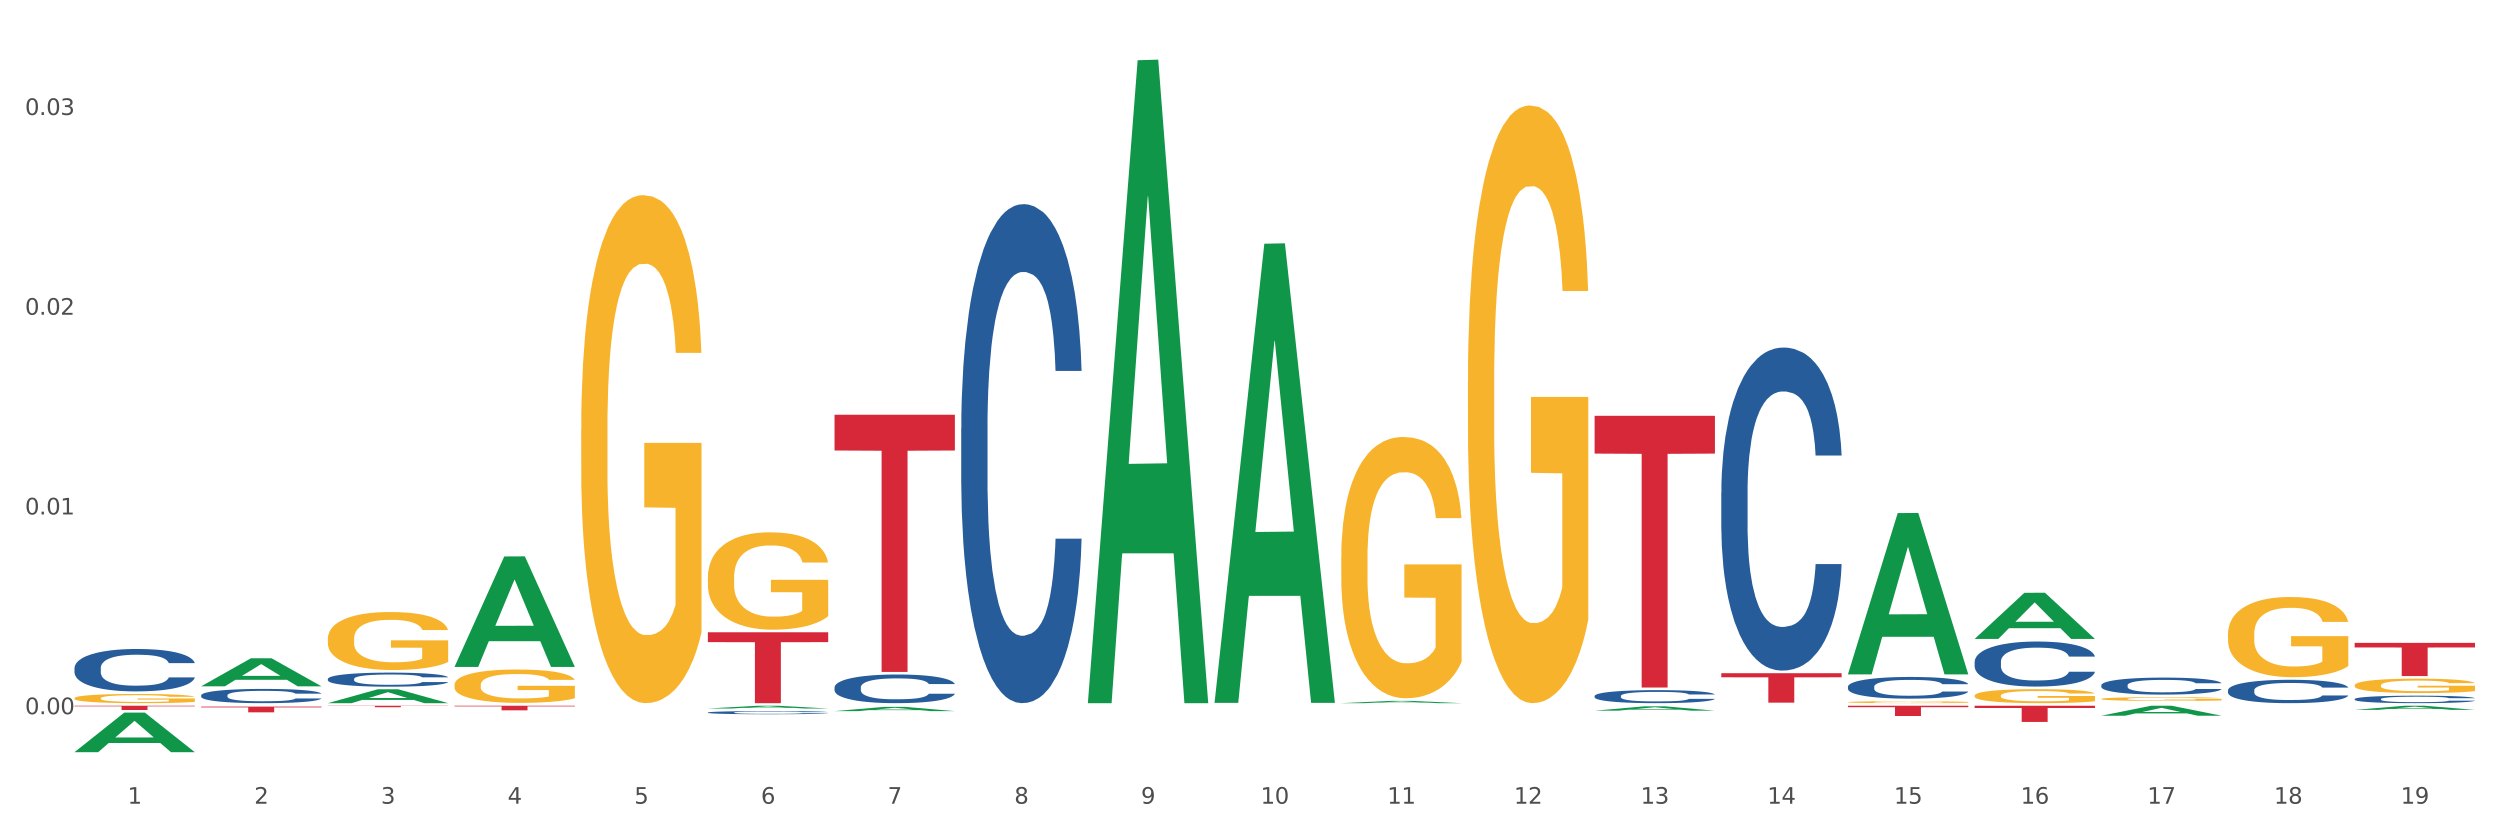 <?xml version="1.0" encoding="utf-8" standalone="no"?>
<!DOCTYPE svg PUBLIC "-//W3C//DTD SVG 1.1//EN"
  "http://www.w3.org/Graphics/SVG/1.1/DTD/svg11.dtd">
<svg xmlns:xlink="http://www.w3.org/1999/xlink" width="1080pt" height="360pt" viewBox="0 0 1080 360" xmlns="http://www.w3.org/2000/svg" version="1.1">
 <rect x="0" y="0" width="1080" height="360" fill="#333333" stroke="none"/>
 <defs>
  <style type="text/css">*{stroke-linejoin: round; stroke-linecap: butt}</style>
 </defs>
 <g id="figure_1">
  <g id="patch_1">
   <path d="M 0 360 
L 1080 360 
L 1080 0 
L 0 0 
z
" style="fill: #ffffff; stroke: #ffffff; stroke-linejoin: miter"/>
  </g>
  <g id="axes_1">
   <g id="matplotlib.axis_1">
    <g id="xtick_1">
     <g id="text_1">
      <!-- 1 -->
      <g style="fill: #4d4d4d" transform="translate(55.115 347.204) scale(0.096 -0.096)">
       <defs>
        <path id="DejaVuSans-31" d="M 794 531 
L 1825 531 
L 1825 4091 
L 703 3866 
L 703 4441 
L 1819 4666 
L 2450 4666 
L 2450 531 
L 3481 531 
L 3481 0 
L 794 0 
L 794 531 
z
" transform="scale(0.016)"/>
       </defs>
       <use xlink:href="#DejaVuSans-31"/>
      </g>
     </g>
    </g>
    <g id="xtick_2">
     <g id="text_2">
      <!-- 2 -->
      <g style="fill: #4d4d4d" transform="translate(109.839 347.204) scale(0.096 -0.096)">
       <defs>
        <path id="DejaVuSans-32" d="M 1228 531 
L 3431 531 
L 3431 0 
L 469 0 
L 469 531 
Q 828 903 1448 1529 
Q 2069 2156 2228 2338 
Q 2531 2678 2651 2914 
Q 2772 3150 2772 3378 
Q 2772 3750 2511 3984 
Q 2250 4219 1831 4219 
Q 1534 4219 1204 4116 
Q 875 4013 500 3803 
L 500 4441 
Q 881 4594 1212 4672 
Q 1544 4750 1819 4750 
Q 2544 4750 2975 4387 
Q 3406 4025 3406 3419 
Q 3406 3131 3298 2873 
Q 3191 2616 2906 2266 
Q 2828 2175 2409 1742 
Q 1991 1309 1228 531 
z
" transform="scale(0.016)"/>
       </defs>
       <use xlink:href="#DejaVuSans-32"/>
      </g>
     </g>
    </g>
    <g id="xtick_3">
     <g id="text_3">
      <!-- 3 -->
      <g style="fill: #4d4d4d" transform="translate(164.564 347.204) scale(0.096 -0.096)">
       <defs>
        <path id="DejaVuSans-33" d="M 2597 2516 
Q 3050 2419 3304 2112 
Q 3559 1806 3559 1356 
Q 3559 666 3084 287 
Q 2609 -91 1734 -91 
Q 1441 -91 1130 -33 
Q 819 25 488 141 
L 488 750 
Q 750 597 1062 519 
Q 1375 441 1716 441 
Q 2309 441 2620 675 
Q 2931 909 2931 1356 
Q 2931 1769 2642 2001 
Q 2353 2234 1838 2234 
L 1294 2234 
L 1294 2753 
L 1863 2753 
Q 2328 2753 2575 2939 
Q 2822 3125 2822 3475 
Q 2822 3834 2567 4026 
Q 2313 4219 1838 4219 
Q 1578 4219 1281 4162 
Q 984 4106 628 3988 
L 628 4550 
Q 988 4650 1302 4700 
Q 1616 4750 1894 4750 
Q 2613 4750 3031 4423 
Q 3450 4097 3450 3541 
Q 3450 3153 3228 2886 
Q 3006 2619 2597 2516 
z
" transform="scale(0.016)"/>
       </defs>
       <use xlink:href="#DejaVuSans-33"/>
      </g>
     </g>
    </g>
    <g id="xtick_4">
     <g id="text_4">
      <!-- 4 -->
      <g style="fill: #4d4d4d" transform="translate(219.288 347.204) scale(0.096 -0.096)">
       <defs>
        <path id="DejaVuSans-34" d="M 2419 4116 
L 825 1625 
L 2419 1625 
L 2419 4116 
z
M 2253 4666 
L 3047 4666 
L 3047 1625 
L 3713 1625 
L 3713 1100 
L 3047 1100 
L 3047 0 
L 2419 0 
L 2419 1100 
L 313 1100 
L 313 1709 
L 2253 4666 
z
" transform="scale(0.016)"/>
       </defs>
       <use xlink:href="#DejaVuSans-34"/>
      </g>
     </g>
    </g>
    <g id="xtick_5">
     <g id="text_5">
      <!-- 5 -->
      <g style="fill: #4d4d4d" transform="translate(274.012 347.204) scale(0.096 -0.096)">
       <defs>
        <path id="DejaVuSans-35" d="M 691 4666 
L 3169 4666 
L 3169 4134 
L 1269 4134 
L 1269 2991 
Q 1406 3038 1543 3061 
Q 1681 3084 1819 3084 
Q 2600 3084 3056 2656 
Q 3513 2228 3513 1497 
Q 3513 744 3044 326 
Q 2575 -91 1722 -91 
Q 1428 -91 1123 -41 
Q 819 9 494 109 
L 494 744 
Q 775 591 1075 516 
Q 1375 441 1709 441 
Q 2250 441 2565 725 
Q 2881 1009 2881 1497 
Q 2881 1984 2565 2268 
Q 2250 2553 1709 2553 
Q 1456 2553 1204 2497 
Q 953 2441 691 2322 
L 691 4666 
z
" transform="scale(0.016)"/>
       </defs>
       <use xlink:href="#DejaVuSans-35"/>
      </g>
     </g>
    </g>
    <g id="xtick_6">
     <g id="text_6">
      <!-- 6 -->
      <g style="fill: #4d4d4d" transform="translate(328.736 347.204) scale(0.096 -0.096)">
       <defs>
        <path id="DejaVuSans-36" d="M 2113 2584 
Q 1688 2584 1439 2293 
Q 1191 2003 1191 1497 
Q 1191 994 1439 701 
Q 1688 409 2113 409 
Q 2538 409 2786 701 
Q 3034 994 3034 1497 
Q 3034 2003 2786 2293 
Q 2538 2584 2113 2584 
z
M 3366 4563 
L 3366 3988 
Q 3128 4100 2886 4159 
Q 2644 4219 2406 4219 
Q 1781 4219 1451 3797 
Q 1122 3375 1075 2522 
Q 1259 2794 1537 2939 
Q 1816 3084 2150 3084 
Q 2853 3084 3261 2657 
Q 3669 2231 3669 1497 
Q 3669 778 3244 343 
Q 2819 -91 2113 -91 
Q 1303 -91 875 529 
Q 447 1150 447 2328 
Q 447 3434 972 4092 
Q 1497 4750 2381 4750 
Q 2619 4750 2861 4703 
Q 3103 4656 3366 4563 
z
" transform="scale(0.016)"/>
       </defs>
       <use xlink:href="#DejaVuSans-36"/>
      </g>
     </g>
    </g>
    <g id="xtick_7">
     <g id="text_7">
      <!-- 7 -->
      <g style="fill: #4d4d4d" transform="translate(383.461 347.204) scale(0.096 -0.096)">
       <defs>
        <path id="DejaVuSans-37" d="M 525 4666 
L 3525 4666 
L 3525 4397 
L 1831 0 
L 1172 0 
L 2766 4134 
L 525 4134 
L 525 4666 
z
" transform="scale(0.016)"/>
       </defs>
       <use xlink:href="#DejaVuSans-37"/>
      </g>
     </g>
    </g>
    <g id="xtick_8">
     <g id="text_8">
      <!-- 8 -->
      <g style="fill: #4d4d4d" transform="translate(438.185 347.204) scale(0.096 -0.096)">
       <defs>
        <path id="DejaVuSans-38" d="M 2034 2216 
Q 1584 2216 1326 1975 
Q 1069 1734 1069 1313 
Q 1069 891 1326 650 
Q 1584 409 2034 409 
Q 2484 409 2743 651 
Q 3003 894 3003 1313 
Q 3003 1734 2745 1975 
Q 2488 2216 2034 2216 
z
M 1403 2484 
Q 997 2584 770 2862 
Q 544 3141 544 3541 
Q 544 4100 942 4425 
Q 1341 4750 2034 4750 
Q 2731 4750 3128 4425 
Q 3525 4100 3525 3541 
Q 3525 3141 3298 2862 
Q 3072 2584 2669 2484 
Q 3125 2378 3379 2068 
Q 3634 1759 3634 1313 
Q 3634 634 3220 271 
Q 2806 -91 2034 -91 
Q 1263 -91 848 271 
Q 434 634 434 1313 
Q 434 1759 690 2068 
Q 947 2378 1403 2484 
z
M 1172 3481 
Q 1172 3119 1398 2916 
Q 1625 2713 2034 2713 
Q 2441 2713 2670 2916 
Q 2900 3119 2900 3481 
Q 2900 3844 2670 4047 
Q 2441 4250 2034 4250 
Q 1625 4250 1398 4047 
Q 1172 3844 1172 3481 
z
" transform="scale(0.016)"/>
       </defs>
       <use xlink:href="#DejaVuSans-38"/>
      </g>
     </g>
    </g>
    <g id="xtick_9">
     <g id="text_9">
      <!-- 9 -->
      <g style="fill: #4d4d4d" transform="translate(492.909 347.204) scale(0.096 -0.096)">
       <defs>
        <path id="DejaVuSans-39" d="M 703 97 
L 703 672 
Q 941 559 1184 500 
Q 1428 441 1663 441 
Q 2288 441 2617 861 
Q 2947 1281 2994 2138 
Q 2813 1869 2534 1725 
Q 2256 1581 1919 1581 
Q 1219 1581 811 2004 
Q 403 2428 403 3163 
Q 403 3881 828 4315 
Q 1253 4750 1959 4750 
Q 2769 4750 3195 4129 
Q 3622 3509 3622 2328 
Q 3622 1225 3098 567 
Q 2575 -91 1691 -91 
Q 1453 -91 1209 -44 
Q 966 3 703 97 
z
M 1959 2075 
Q 2384 2075 2632 2365 
Q 2881 2656 2881 3163 
Q 2881 3666 2632 3958 
Q 2384 4250 1959 4250 
Q 1534 4250 1286 3958 
Q 1038 3666 1038 3163 
Q 1038 2656 1286 2365 
Q 1534 2075 1959 2075 
z
" transform="scale(0.016)"/>
       </defs>
       <use xlink:href="#DejaVuSans-39"/>
      </g>
     </g>
    </g>
    <g id="xtick_10">
     <g id="text_10">
      <!-- 10 -->
      <g style="fill: #4d4d4d" transform="translate(544.58 347.204) scale(0.096 -0.096)">
       <defs>
        <path id="DejaVuSans-30" d="M 2034 4250 
Q 1547 4250 1301 3770 
Q 1056 3291 1056 2328 
Q 1056 1369 1301 889 
Q 1547 409 2034 409 
Q 2525 409 2770 889 
Q 3016 1369 3016 2328 
Q 3016 3291 2770 3770 
Q 2525 4250 2034 4250 
z
M 2034 4750 
Q 2819 4750 3233 4129 
Q 3647 3509 3647 2328 
Q 3647 1150 3233 529 
Q 2819 -91 2034 -91 
Q 1250 -91 836 529 
Q 422 1150 422 2328 
Q 422 3509 836 4129 
Q 1250 4750 2034 4750 
z
" transform="scale(0.016)"/>
       </defs>
       <use xlink:href="#DejaVuSans-31"/>
       <use xlink:href="#DejaVuSans-30" transform="translate(63.623 0)"/>
      </g>
     </g>
    </g>
    <g id="xtick_11">
     <g id="text_11">
      <!-- 11 -->
      <g style="fill: #4d4d4d" transform="translate(599.304 347.204) scale(0.096 -0.096)">
       <use xlink:href="#DejaVuSans-31"/>
       <use xlink:href="#DejaVuSans-31" transform="translate(63.623 0)"/>
      </g>
     </g>
    </g>
    <g id="xtick_12">
     <g id="text_12">
      <!-- 12 -->
      <g style="fill: #4d4d4d" transform="translate(654.028 347.204) scale(0.096 -0.096)">
       <use xlink:href="#DejaVuSans-31"/>
       <use xlink:href="#DejaVuSans-32" transform="translate(63.623 0)"/>
      </g>
     </g>
    </g>
    <g id="xtick_13">
     <g id="text_13">
      <!-- 13 -->
      <g style="fill: #4d4d4d" transform="translate(708.752 347.204) scale(0.096 -0.096)">
       <use xlink:href="#DejaVuSans-31"/>
       <use xlink:href="#DejaVuSans-33" transform="translate(63.623 0)"/>
      </g>
     </g>
    </g>
    <g id="xtick_14">
     <g id="text_14">
      <!-- 14 -->
      <g style="fill: #4d4d4d" transform="translate(763.477 347.204) scale(0.096 -0.096)">
       <use xlink:href="#DejaVuSans-31"/>
       <use xlink:href="#DejaVuSans-34" transform="translate(63.623 0)"/>
      </g>
     </g>
    </g>
    <g id="xtick_15">
     <g id="text_15">
      <!-- 15 -->
      <g style="fill: #4d4d4d" transform="translate(818.201 347.204) scale(0.096 -0.096)">
       <use xlink:href="#DejaVuSans-31"/>
       <use xlink:href="#DejaVuSans-35" transform="translate(63.623 0)"/>
      </g>
     </g>
    </g>
    <g id="xtick_16">
     <g id="text_16">
      <!-- 16 -->
      <g style="fill: #4d4d4d" transform="translate(872.925 347.204) scale(0.096 -0.096)">
       <use xlink:href="#DejaVuSans-31"/>
       <use xlink:href="#DejaVuSans-36" transform="translate(63.623 0)"/>
      </g>
     </g>
    </g>
    <g id="xtick_17">
     <g id="text_17">
      <!-- 17 -->
      <g style="fill: #4d4d4d" transform="translate(927.649 347.204) scale(0.096 -0.096)">
       <use xlink:href="#DejaVuSans-31"/>
       <use xlink:href="#DejaVuSans-37" transform="translate(63.623 0)"/>
      </g>
     </g>
    </g>
    <g id="xtick_18">
     <g id="text_18">
      <!-- 18 -->
      <g style="fill: #4d4d4d" transform="translate(982.374 347.204) scale(0.096 -0.096)">
       <use xlink:href="#DejaVuSans-31"/>
       <use xlink:href="#DejaVuSans-38" transform="translate(63.623 0)"/>
      </g>
     </g>
    </g>
    <g id="xtick_19">
     <g id="text_19">
      <!-- 19 -->
      <g style="fill: #4d4d4d" transform="translate(1037.098 347.204) scale(0.096 -0.096)">
       <use xlink:href="#DejaVuSans-31"/>
       <use xlink:href="#DejaVuSans-39" transform="translate(63.623 0)"/>
      </g>
     </g>
    </g>
    <g id="xtick_20"/>
    <g id="xtick_21"/>
    <g id="xtick_22"/>
    <g id="xtick_23"/>
    <g id="xtick_24"/>
    <g id="xtick_25"/>
    <g id="xtick_26"/>
    <g id="xtick_27"/>
    <g id="xtick_28"/>
    <g id="xtick_29"/>
    <g id="xtick_30"/>
    <g id="xtick_31"/>
    <g id="xtick_32"/>
    <g id="xtick_33"/>
    <g id="xtick_34"/>
    <g id="xtick_35"/>
    <g id="xtick_36"/>
    <g id="xtick_37"/>
   </g>
   <g id="matplotlib.axis_2">
    <g id="ytick_1">
     <g id="text_20">
      <!-- 0.00 -->
      <g style="fill: #4d4d4d" transform="translate(10.8 308.532) scale(0.096 -0.096)">
       <defs>
        <path id="DejaVuSans-2e" d="M 684 794 
L 1344 794 
L 1344 0 
L 684 0 
L 684 794 
z
" transform="scale(0.016)"/>
       </defs>
       <use xlink:href="#DejaVuSans-30"/>
       <use xlink:href="#DejaVuSans-2e" transform="translate(63.623 0)"/>
       <use xlink:href="#DejaVuSans-30" transform="translate(95.41 0)"/>
       <use xlink:href="#DejaVuSans-30" transform="translate(159.033 0)"/>
      </g>
     </g>
    </g>
    <g id="ytick_2">
     <g id="text_21">
      <!-- 0.01 -->
      <g style="fill: #4d4d4d" transform="translate(10.8 222.246) scale(0.096 -0.096)">
       <use xlink:href="#DejaVuSans-30"/>
       <use xlink:href="#DejaVuSans-2e" transform="translate(63.623 0)"/>
       <use xlink:href="#DejaVuSans-30" transform="translate(95.41 0)"/>
       <use xlink:href="#DejaVuSans-31" transform="translate(159.033 0)"/>
      </g>
     </g>
    </g>
    <g id="ytick_3">
     <g id="text_22">
      <!-- 0.02 -->
      <g style="fill: #4d4d4d" transform="translate(10.8 135.96) scale(0.096 -0.096)">
       <use xlink:href="#DejaVuSans-30"/>
       <use xlink:href="#DejaVuSans-2e" transform="translate(63.623 0)"/>
       <use xlink:href="#DejaVuSans-30" transform="translate(95.41 0)"/>
       <use xlink:href="#DejaVuSans-32" transform="translate(159.033 0)"/>
      </g>
     </g>
    </g>
    <g id="ytick_4">
     <g id="text_23">
      <!-- 0.03 -->
      <g style="fill: #4d4d4d" transform="translate(10.8 49.674) scale(0.096 -0.096)">
       <use xlink:href="#DejaVuSans-30"/>
       <use xlink:href="#DejaVuSans-2e" transform="translate(63.623 0)"/>
       <use xlink:href="#DejaVuSans-30" transform="translate(95.41 0)"/>
       <use xlink:href="#DejaVuSans-33" transform="translate(159.033 0)"/>
      </g>
     </g>
    </g>
    <g id="ytick_5"/>
    <g id="ytick_6"/>
    <g id="ytick_7"/>
   </g>
   <g id="PolyCollection_1">
    <path d="M 32.175 324.917 
L 32.229 324.901 
L 53.667 307.851 
L 62.564 307.835 
L 84.163 324.95 
L 73.873 324.95 
L 69.21 320.964 
L 47.075 320.964 
L 46.914 321.028 
L 42.412 324.95 
L 32.175 324.95 
L 32.175 324.917 
L 49.862 318.586 
L 66.423 318.57 
L 58.223 311.483 
L 58.115 311.451 
L 58.008 311.499 
L 49.808 318.57 
L 49.862 318.586 
L 32.175 324.917 
z
" clip-path="url(#pd06d00203f)" style="fill: #109648"/>
    <path d="M 196.348 304.885 
L 248.336 304.885 
L 248.336 305.161 
L 227.886 305.163 
L 227.886 306.875 
L 216.675 306.875 
L 216.675 305.163 
L 196.348 305.161 
L 196.348 304.886 
L 196.348 304.885 
z
" clip-path="url(#pd06d00203f)" style="fill: #d62839"/>
    <path d="M 305.796 273.15 
L 357.784 273.15 
L 357.784 277.405 
L 337.334 277.434 
L 337.334 303.768 
L 326.123 303.768 
L 326.123 277.434 
L 305.796 277.405 
L 305.796 273.179 
L 305.796 273.15 
z
" clip-path="url(#pd06d00203f)" style="fill: #d62839"/>
    <path d="M 360.521 179.176 
L 412.509 179.176 
L 412.509 194.615 
L 392.058 194.719 
L 392.058 290.269 
L 380.848 290.269 
L 380.848 194.719 
L 360.521 194.615 
L 360.521 179.281 
L 360.521 179.176 
z
" clip-path="url(#pd06d00203f)" style="fill: #d62839"/>
    <path d="M 688.866 179.64 
L 740.854 179.64 
L 740.854 195.952 
L 720.404 196.062 
L 720.404 297.018 
L 709.193 297.018 
L 709.193 196.062 
L 688.866 195.952 
L 688.866 179.751 
L 688.866 179.64 
z
" clip-path="url(#pd06d00203f)" style="fill: #d62839"/>
    <path d="M 743.591 290.82 
L 795.579 290.82 
L 795.579 292.59 
L 775.128 292.602 
L 775.128 303.557 
L 763.918 303.557 
L 763.918 292.602 
L 743.591 292.59 
L 743.591 290.832 
L 743.591 290.82 
z
" clip-path="url(#pd06d00203f)" style="fill: #d62839"/>
    <path d="M 798.315 304.885 
L 850.303 304.885 
L 850.303 305.5 
L 829.853 305.504 
L 829.853 309.311 
L 818.642 309.311 
L 818.642 305.504 
L 798.315 305.5 
L 798.315 304.889 
L 798.315 304.885 
z
" clip-path="url(#pd06d00203f)" style="fill: #d62839"/>
    <path d="M 141.624 304.885 
L 193.612 304.885 
L 193.612 304.973 
L 173.161 304.974 
L 173.161 305.521 
L 161.951 305.521 
L 161.951 304.974 
L 141.624 304.973 
L 141.624 304.885 
L 141.624 304.885 
z
" clip-path="url(#pd06d00203f)" style="fill: #d62839"/>
    <path d="M 1017.212 277.713 
L 1069.2 277.713 
L 1069.2 279.708 
L 1048.75 279.721 
L 1048.75 292.07 
L 1037.539 292.07 
L 1037.539 279.721 
L 1017.212 279.708 
L 1017.212 277.726 
L 1017.212 277.713 
z
" clip-path="url(#pd06d00203f)" style="fill: #d62839"/>
    <path d="M 853.039 300.513 
L 853.1 300.508 
L 853.1 300.309 
L 853.223 300.138 
L 853.837 299.723 
L 854.758 299.381 
L 855.433 299.198 
L 856.108 299.049 
L 856.906 298.9 
L 857.888 298.745 
L 859.668 298.519 
L 860.773 298.402 
L 862.123 298.281 
L 864.578 298.104 
L 866.358 298.005 
L 868.2 297.922 
L 871.207 297.822 
L 873.171 297.778 
L 875.258 297.745 
L 877.775 297.723 
L 879.678 297.717 
L 883.851 297.734 
L 887.411 297.784 
L 889.13 297.822 
L 891.34 297.889 
L 892.506 297.933 
L 894.409 298.021 
L 896.373 298.137 
L 897.723 298.237 
L 899.749 298.425 
L 901.283 298.612 
L 902.695 298.845 
L 903.431 299.005 
L 903.984 299.154 
L 904.475 299.325 
L 904.966 299.596 
L 893.918 299.596 
L 893.488 299.403 
L 892.813 299.22 
L 891.831 299.043 
L 890.971 298.933 
L 889.498 298.795 
L 888.148 298.706 
L 886.736 298.64 
L 885.018 298.585 
L 883.667 298.557 
L 881.765 298.535 
L 878.02 298.541 
L 875.504 298.585 
L 873.785 298.64 
L 872.68 298.69 
L 871.698 298.745 
L 870.594 298.822 
L 869.305 298.938 
L 868.384 299.043 
L 867.463 299.176 
L 866.727 299.309 
L 866.051 299.463 
L 865.499 299.629 
L 865.069 299.801 
L 864.701 300.01 
L 864.394 300.359 
L 864.394 301.116 
L 864.517 301.287 
L 864.824 301.513 
L 865.192 301.685 
L 865.806 301.889 
L 866.358 302.027 
L 867.402 302.226 
L 868.568 302.392 
L 869.489 302.497 
L 870.409 302.585 
L 872.005 302.707 
L 873.785 302.807 
L 875.32 302.867 
L 877.407 302.923 
L 878.818 302.945 
L 880.046 302.956 
L 883.053 302.956 
L 885.202 302.939 
L 887.596 302.9 
L 889.437 302.851 
L 890.971 302.79 
L 892.69 302.69 
L 893.795 302.597 
L 893.795 301.442 
L 880.291 301.436 
L 880.291 300.668 
L 905.027 300.668 
L 905.027 302.923 
L 903.984 303.039 
L 902.818 303.144 
L 901.59 303.238 
L 899.749 303.354 
L 897.539 303.464 
L 895.575 303.541 
L 893.488 303.608 
L 891.033 303.669 
L 887.841 303.724 
L 885.877 303.746 
L 883.422 303.762 
L 880.537 303.768 
L 878.02 303.757 
L 875.565 303.729 
L 872.987 303.68 
L 870.471 303.608 
L 868.568 303.536 
L 866.665 303.448 
L 864.64 303.331 
L 863.044 303.221 
L 861.816 303.121 
L 860.466 302.994 
L 858.993 302.829 
L 857.888 302.679 
L 856.906 302.525 
L 855.863 302.326 
L 855.126 302.154 
L 854.389 301.939 
L 853.96 301.779 
L 853.469 301.53 
L 853.1 301.182 
L 853.039 300.513 
z
" clip-path="url(#pd06d00203f)" style="fill: #f7b32b"/>
    <path d="M 798.315 303.32 
L 798.376 303.319 
L 798.376 303.291 
L 798.499 303.268 
L 799.113 303.211 
L 800.033 303.163 
L 800.709 303.138 
L 801.384 303.118 
L 802.182 303.097 
L 803.164 303.076 
L 804.944 303.045 
L 806.049 303.029 
L 807.399 303.012 
L 809.854 302.988 
L 811.634 302.974 
L 813.475 302.962 
L 816.483 302.949 
L 818.447 302.943 
L 820.534 302.938 
L 823.051 302.935 
L 824.953 302.934 
L 829.127 302.937 
L 832.687 302.943 
L 834.406 302.949 
L 836.615 302.958 
L 837.782 302.964 
L 839.684 302.976 
L 841.648 302.992 
L 842.999 303.006 
L 845.024 303.032 
L 846.559 303.058 
L 847.97 303.09 
L 848.707 303.112 
L 849.259 303.132 
L 849.75 303.156 
L 850.242 303.193 
L 839.193 303.193 
L 838.764 303.167 
L 838.088 303.141 
L 837.106 303.117 
L 836.247 303.102 
L 834.774 303.083 
L 833.424 303.071 
L 832.012 303.061 
L 830.293 303.054 
L 828.943 303.05 
L 827.04 303.047 
L 823.296 303.048 
L 820.78 303.054 
L 819.061 303.061 
L 817.956 303.068 
L 816.974 303.076 
L 815.869 303.087 
L 814.58 303.103 
L 813.66 303.117 
L 812.739 303.135 
L 812.002 303.154 
L 811.327 303.175 
L 810.775 303.198 
L 810.345 303.221 
L 809.977 303.25 
L 809.67 303.298 
L 809.67 303.403 
L 809.793 303.426 
L 810.1 303.457 
L 810.468 303.481 
L 811.082 303.509 
L 811.634 303.528 
L 812.678 303.556 
L 813.844 303.578 
L 814.764 303.593 
L 815.685 303.605 
L 817.281 303.622 
L 819.061 303.636 
L 820.595 303.644 
L 822.682 303.652 
L 824.094 303.655 
L 825.322 303.656 
L 828.329 303.656 
L 830.477 303.654 
L 832.871 303.648 
L 834.713 303.642 
L 836.247 303.633 
L 837.966 303.62 
L 839.071 303.607 
L 839.071 303.447 
L 825.567 303.447 
L 825.567 303.341 
L 850.303 303.341 
L 850.303 303.652 
L 849.259 303.668 
L 848.093 303.682 
L 846.866 303.695 
L 845.024 303.711 
L 842.815 303.726 
L 840.851 303.737 
L 838.764 303.746 
L 836.308 303.754 
L 833.117 303.762 
L 831.153 303.765 
L 828.697 303.767 
L 825.813 303.768 
L 823.296 303.766 
L 820.841 303.763 
L 818.263 303.756 
L 815.746 303.746 
L 813.844 303.736 
L 811.941 303.724 
L 809.915 303.708 
L 808.32 303.693 
L 807.092 303.679 
L 805.742 303.661 
L 804.269 303.639 
L 803.164 303.618 
L 802.182 303.597 
L 801.138 303.569 
L 800.402 303.546 
L 799.665 303.516 
L 799.236 303.494 
L 798.744 303.46 
L 798.376 303.412 
L 798.315 303.32 
z
" clip-path="url(#pd06d00203f)" style="fill: #f7b32b"/>
    <path d="M 634.142 164.872 
L 634.203 164.636 
L 634.203 156.147 
L 634.326 148.836 
L 634.94 131.15 
L 635.861 116.53 
L 636.536 108.748 
L 637.211 102.381 
L 638.009 96.013 
L 638.991 89.411 
L 640.771 79.742 
L 641.876 74.79 
L 643.226 69.602 
L 645.681 62.056 
L 647.461 57.811 
L 649.303 54.274 
L 652.31 50.029 
L 654.274 48.143 
L 656.361 46.728 
L 658.878 45.785 
L 660.781 45.549 
L 664.954 46.256 
L 668.514 48.379 
L 670.233 50.029 
L 672.443 52.859 
L 673.609 54.746 
L 675.512 58.519 
L 677.476 63.471 
L 678.826 67.715 
L 680.851 75.733 
L 682.386 83.751 
L 683.798 93.655 
L 684.534 100.494 
L 685.087 106.861 
L 685.578 114.171 
L 686.069 125.726 
L 675.02 125.726 
L 674.591 117.473 
L 673.916 109.691 
L 672.934 102.145 
L 672.074 97.428 
L 670.601 91.533 
L 669.251 87.76 
L 667.839 84.93 
L 666.121 82.572 
L 664.77 81.393 
L 662.867 80.45 
L 659.123 80.685 
L 656.607 82.572 
L 654.888 84.93 
L 653.783 87.052 
L 652.801 89.411 
L 651.696 92.712 
L 650.407 97.664 
L 649.487 102.145 
L 648.566 107.804 
L 647.83 113.464 
L 647.154 120.067 
L 646.602 127.141 
L 646.172 134.452 
L 645.804 143.413 
L 645.497 158.269 
L 645.497 190.576 
L 645.62 197.886 
L 645.927 207.555 
L 646.295 214.865 
L 646.909 223.59 
L 647.461 229.486 
L 648.505 237.975 
L 649.671 245.05 
L 650.592 249.53 
L 651.512 253.303 
L 653.108 258.491 
L 654.888 262.736 
L 656.423 265.33 
L 658.51 267.688 
L 659.921 268.631 
L 661.149 269.103 
L 664.156 269.103 
L 666.305 268.396 
L 668.698 266.745 
L 670.54 264.622 
L 672.074 262.028 
L 673.793 257.784 
L 674.898 253.775 
L 674.898 204.489 
L 661.394 204.253 
L 661.394 171.475 
L 686.13 171.475 
L 686.13 267.688 
L 685.087 272.64 
L 683.92 277.121 
L 682.693 281.13 
L 680.851 286.082 
L 678.642 290.798 
L 676.678 294.1 
L 674.591 296.929 
L 672.136 299.523 
L 668.944 301.881 
L 666.98 302.825 
L 664.525 303.532 
L 661.64 303.768 
L 659.123 303.296 
L 656.668 302.117 
L 654.09 299.995 
L 651.574 296.929 
L 649.671 293.864 
L 647.768 290.091 
L 645.743 285.138 
L 644.147 280.422 
L 642.919 276.177 
L 641.569 270.754 
L 640.096 263.679 
L 638.991 257.312 
L 638.009 250.709 
L 636.965 242.22 
L 636.229 234.91 
L 635.492 225.713 
L 635.063 218.874 
L 634.572 208.262 
L 634.203 193.406 
L 634.142 164.872 
z
" clip-path="url(#pd06d00203f)" style="fill: #f7b32b"/>
    <path d="M 579.418 240.94 
L 579.479 240.837 
L 579.479 237.126 
L 579.602 233.93 
L 580.216 226.198 
L 581.136 219.806 
L 581.812 216.404 
L 582.487 213.62 
L 583.285 210.837 
L 584.267 207.95 
L 586.047 203.723 
L 587.152 201.558 
L 588.502 199.29 
L 590.957 195.991 
L 592.737 194.135 
L 594.578 192.589 
L 597.586 190.733 
L 599.55 189.908 
L 601.637 189.29 
L 604.154 188.877 
L 606.056 188.774 
L 610.23 189.084 
L 613.79 190.011 
L 615.509 190.733 
L 617.718 191.97 
L 618.884 192.795 
L 620.787 194.445 
L 622.751 196.609 
L 624.102 198.465 
L 626.127 201.97 
L 627.662 205.476 
L 629.073 209.806 
L 629.81 212.795 
L 630.362 215.579 
L 630.853 218.775 
L 631.344 223.826 
L 620.296 223.826 
L 619.867 220.218 
L 619.191 216.816 
L 618.209 213.517 
L 617.35 211.455 
L 615.877 208.878 
L 614.527 207.228 
L 613.115 205.991 
L 611.396 204.96 
L 610.046 204.445 
L 608.143 204.032 
L 604.399 204.135 
L 601.882 204.96 
L 600.164 205.991 
L 599.059 206.919 
L 598.077 207.95 
L 596.972 209.393 
L 595.683 211.558 
L 594.763 213.517 
L 593.842 215.991 
L 593.105 218.466 
L 592.43 221.352 
L 591.878 224.445 
L 591.448 227.641 
L 591.08 231.558 
L 590.773 238.053 
L 590.773 252.177 
L 590.896 255.373 
L 591.203 259.6 
L 591.571 262.796 
L 592.185 266.611 
L 592.737 269.188 
L 593.78 272.899 
L 594.947 275.992 
L 595.867 277.951 
L 596.788 279.6 
L 598.384 281.869 
L 600.164 283.724 
L 601.698 284.858 
L 603.785 285.889 
L 605.197 286.302 
L 606.425 286.508 
L 609.432 286.508 
L 611.58 286.199 
L 613.974 285.477 
L 615.816 284.549 
L 617.35 283.415 
L 619.069 281.559 
L 620.173 279.807 
L 620.173 258.26 
L 606.67 258.157 
L 606.67 243.827 
L 631.406 243.827 
L 631.406 285.889 
L 630.362 288.054 
L 629.196 290.013 
L 627.969 291.766 
L 626.127 293.931 
L 623.918 295.993 
L 621.953 297.436 
L 619.867 298.673 
L 617.411 299.807 
L 614.22 300.838 
L 612.256 301.25 
L 609.8 301.56 
L 606.916 301.663 
L 604.399 301.457 
L 601.944 300.941 
L 599.366 300.013 
L 596.849 298.673 
L 594.947 297.333 
L 593.044 295.683 
L 591.018 293.518 
L 589.423 291.456 
L 588.195 289.601 
L 586.845 287.229 
L 585.372 284.137 
L 584.267 281.353 
L 583.285 278.466 
L 582.241 274.755 
L 581.505 271.559 
L 580.768 267.538 
L 580.338 264.549 
L 579.847 259.909 
L 579.479 253.415 
L 579.418 240.94 
z
" clip-path="url(#pd06d00203f)" style="fill: #f7b32b"/>
    <path d="M 305.796 249.405 
L 305.858 249.367 
L 305.858 247.984 
L 305.981 246.793 
L 306.594 243.911 
L 307.515 241.529 
L 308.19 240.261 
L 308.865 239.224 
L 309.663 238.187 
L 310.645 237.111 
L 312.425 235.536 
L 313.53 234.729 
L 314.88 233.884 
L 317.336 232.655 
L 319.116 231.963 
L 320.957 231.387 
L 323.965 230.695 
L 325.929 230.388 
L 328.016 230.157 
L 330.532 230.004 
L 332.435 229.965 
L 336.609 230.081 
L 340.169 230.426 
L 341.887 230.695 
L 344.097 231.156 
L 345.263 231.464 
L 347.166 232.078 
L 349.13 232.885 
L 350.48 233.577 
L 352.506 234.883 
L 354.04 236.189 
L 355.452 237.803 
L 356.189 238.917 
L 356.741 239.954 
L 357.232 241.145 
L 357.723 243.028 
L 346.675 243.028 
L 346.245 241.683 
L 345.57 240.415 
L 344.588 239.186 
L 343.729 238.417 
L 342.256 237.457 
L 340.905 236.842 
L 339.493 236.381 
L 337.775 235.997 
L 336.425 235.805 
L 334.522 235.651 
L 330.778 235.69 
L 328.261 235.997 
L 326.542 236.381 
L 325.438 236.727 
L 324.456 237.111 
L 323.351 237.649 
L 322.062 238.456 
L 321.141 239.186 
L 320.22 240.108 
L 319.484 241.03 
L 318.809 242.106 
L 318.256 243.258 
L 317.827 244.449 
L 317.458 245.909 
L 317.151 248.329 
L 317.151 253.593 
L 317.274 254.784 
L 317.581 256.359 
L 317.949 257.55 
L 318.563 258.971 
L 319.116 259.932 
L 320.159 261.315 
L 321.325 262.467 
L 322.246 263.197 
L 323.167 263.812 
L 324.762 264.657 
L 326.542 265.349 
L 328.077 265.771 
L 330.164 266.155 
L 331.576 266.309 
L 332.803 266.386 
L 335.811 266.386 
L 337.959 266.271 
L 340.353 266.002 
L 342.194 265.656 
L 343.729 265.233 
L 345.447 264.542 
L 346.552 263.889 
L 346.552 255.859 
L 333.049 255.821 
L 333.049 250.481 
L 357.784 250.481 
L 357.784 266.155 
L 356.741 266.962 
L 355.575 267.692 
L 354.347 268.345 
L 352.506 269.152 
L 350.296 269.92 
L 348.332 270.458 
L 346.245 270.919 
L 343.79 271.342 
L 340.598 271.726 
L 338.634 271.88 
L 336.179 271.995 
L 333.294 272.033 
L 330.778 271.957 
L 328.322 271.764 
L 325.745 271.419 
L 323.228 270.919 
L 321.325 270.42 
L 319.423 269.805 
L 317.397 268.998 
L 315.801 268.23 
L 314.574 267.538 
L 313.223 266.655 
L 311.75 265.502 
L 310.645 264.465 
L 309.663 263.389 
L 308.62 262.006 
L 307.883 260.815 
L 307.147 259.317 
L 306.717 258.203 
L 306.226 256.474 
L 305.858 254.054 
L 305.796 249.405 
z
" clip-path="url(#pd06d00203f)" style="fill: #f7b32b"/>
    <path d="M 251.072 185.713 
L 251.133 185.513 
L 251.133 178.297 
L 251.256 172.084 
L 251.87 157.051 
L 252.791 144.624 
L 253.466 138.01 
L 254.141 132.598 
L 254.939 127.187 
L 255.921 121.575 
L 257.701 113.357 
L 258.806 109.148 
L 260.156 104.738 
L 262.611 98.324 
L 264.391 94.716 
L 266.233 91.71 
L 269.24 88.102 
L 271.204 86.499 
L 273.291 85.296 
L 275.808 84.494 
L 277.711 84.294 
L 281.884 84.895 
L 285.444 86.699 
L 287.163 88.102 
L 289.373 90.507 
L 290.539 92.111 
L 292.442 95.318 
L 294.406 99.527 
L 295.756 103.135 
L 297.782 109.949 
L 299.316 116.764 
L 300.728 125.182 
L 301.464 130.995 
L 302.017 136.407 
L 302.508 142.62 
L 302.999 152.441 
L 291.951 152.441 
L 291.521 145.426 
L 290.846 138.812 
L 289.864 132.398 
L 289.004 128.389 
L 287.531 123.378 
L 286.181 120.171 
L 284.769 117.766 
L 283.051 115.762 
L 281.7 114.76 
L 279.797 113.958 
L 276.053 114.158 
L 273.537 115.762 
L 271.818 117.766 
L 270.713 119.57 
L 269.731 121.575 
L 268.627 124.381 
L 267.338 128.59 
L 266.417 132.398 
L 265.496 137.208 
L 264.76 142.019 
L 264.084 147.631 
L 263.532 153.644 
L 263.102 159.857 
L 262.734 167.474 
L 262.427 180.101 
L 262.427 207.56 
L 262.55 213.774 
L 262.857 221.991 
L 263.225 228.205 
L 263.839 235.621 
L 264.391 240.632 
L 265.435 247.847 
L 266.601 253.86 
L 267.522 257.668 
L 268.442 260.875 
L 270.038 265.285 
L 271.818 268.893 
L 273.353 271.097 
L 275.44 273.102 
L 276.851 273.904 
L 278.079 274.304 
L 281.086 274.304 
L 283.235 273.703 
L 285.629 272.3 
L 287.47 270.496 
L 289.004 268.291 
L 290.723 264.684 
L 291.828 261.276 
L 291.828 219.386 
L 278.324 219.185 
L 278.324 191.325 
L 303.06 191.325 
L 303.06 273.102 
L 302.017 277.311 
L 300.851 281.119 
L 299.623 284.526 
L 297.782 288.736 
L 295.572 292.744 
L 293.608 295.55 
L 291.521 297.955 
L 289.066 300.16 
L 285.874 302.165 
L 283.91 302.966 
L 281.455 303.568 
L 278.57 303.768 
L 276.053 303.367 
L 273.598 302.365 
L 271.02 300.561 
L 268.504 297.955 
L 266.601 295.35 
L 264.698 292.143 
L 262.673 287.934 
L 261.077 283.925 
L 259.849 280.317 
L 258.499 275.707 
L 257.026 269.694 
L 255.921 264.283 
L 254.939 258.671 
L 253.896 251.455 
L 253.159 245.242 
L 252.422 237.425 
L 251.993 231.612 
L 251.502 222.593 
L 251.133 209.965 
L 251.072 185.713 
z
" clip-path="url(#pd06d00203f)" style="fill: #f7b32b"/>
    <path d="M 907.763 301.934 
L 907.825 301.932 
L 907.825 301.879 
L 907.948 301.833 
L 908.561 301.722 
L 909.482 301.631 
L 910.157 301.582 
L 910.832 301.542 
L 911.63 301.502 
L 912.612 301.461 
L 914.392 301.4 
L 915.497 301.369 
L 916.847 301.336 
L 919.303 301.289 
L 921.083 301.262 
L 922.924 301.24 
L 925.932 301.214 
L 927.896 301.202 
L 929.983 301.193 
L 932.499 301.187 
L 934.402 301.185 
L 938.576 301.19 
L 942.136 301.203 
L 943.854 301.214 
L 946.064 301.231 
L 947.23 301.243 
L 949.133 301.267 
L 951.097 301.298 
L 952.447 301.324 
L 954.473 301.375 
L 956.007 301.425 
L 957.419 301.487 
L 958.156 301.53 
L 958.708 301.57 
L 959.199 301.616 
L 959.69 301.688 
L 948.642 301.688 
L 948.212 301.637 
L 947.537 301.588 
L 946.555 301.54 
L 945.696 301.511 
L 944.223 301.474 
L 942.872 301.45 
L 941.46 301.432 
L 939.742 301.418 
L 938.392 301.41 
L 936.489 301.404 
L 932.745 301.406 
L 930.228 301.418 
L 928.51 301.432 
L 927.405 301.446 
L 926.423 301.461 
L 925.318 301.481 
L 924.029 301.512 
L 923.108 301.54 
L 922.187 301.576 
L 921.451 301.611 
L 920.776 301.653 
L 920.223 301.697 
L 919.794 301.743 
L 919.425 301.799 
L 919.119 301.892 
L 919.119 302.095 
L 919.241 302.141 
L 919.548 302.202 
L 919.916 302.247 
L 920.53 302.302 
L 921.083 302.339 
L 922.126 302.392 
L 923.292 302.437 
L 924.213 302.465 
L 925.134 302.489 
L 926.73 302.521 
L 928.51 302.548 
L 930.044 302.564 
L 932.131 302.579 
L 933.543 302.585 
L 934.77 302.588 
L 937.778 302.588 
L 939.926 302.583 
L 942.32 302.573 
L 944.161 302.56 
L 945.696 302.543 
L 947.414 302.517 
L 948.519 302.492 
L 948.519 302.182 
L 935.016 302.181 
L 935.016 301.975 
L 959.751 301.975 
L 959.751 302.579 
L 958.708 302.61 
L 957.542 302.638 
L 956.314 302.663 
L 954.473 302.694 
L 952.263 302.724 
L 950.299 302.744 
L 948.212 302.762 
L 945.757 302.778 
L 942.565 302.793 
L 940.601 302.799 
L 938.146 302.804 
L 935.261 302.805 
L 932.745 302.802 
L 930.29 302.795 
L 927.712 302.781 
L 925.195 302.762 
L 923.292 302.743 
L 921.39 302.719 
L 919.364 302.688 
L 917.768 302.659 
L 916.541 302.632 
L 915.19 302.598 
L 913.717 302.554 
L 912.612 302.514 
L 911.63 302.472 
L 910.587 302.419 
L 909.85 302.373 
L 909.114 302.316 
L 908.684 302.273 
L 908.193 302.206 
L 907.825 302.113 
L 907.763 301.934 
z
" clip-path="url(#pd06d00203f)" style="fill: #f7b32b"/>
    <path d="M 86.899 305.258 
L 138.887 305.258 
L 138.887 305.602 
L 118.437 305.604 
L 118.437 307.729 
L 107.226 307.729 
L 107.226 305.604 
L 86.899 305.602 
L 86.899 305.261 
L 86.899 305.258 
z
" clip-path="url(#pd06d00203f)" style="fill: #d62839"/>
    <path d="M 32.175 304.885 
L 84.163 304.885 
L 84.163 305.139 
L 63.713 305.141 
L 63.713 306.718 
L 52.502 306.718 
L 52.502 305.141 
L 32.175 305.139 
L 32.175 304.886 
L 32.175 304.885 
z
" clip-path="url(#pd06d00203f)" style="fill: #d62839"/>
    <path d="M 962.488 273.916 
L 962.549 273.885 
L 962.549 272.746 
L 962.672 271.765 
L 963.286 269.392 
L 964.206 267.43 
L 964.881 266.386 
L 965.557 265.531 
L 966.355 264.677 
L 967.337 263.791 
L 969.117 262.494 
L 970.221 261.829 
L 971.572 261.133 
L 974.027 260.12 
L 975.807 259.551 
L 977.648 259.076 
L 980.656 258.507 
L 982.62 258.254 
L 984.707 258.064 
L 987.223 257.937 
L 989.126 257.906 
L 993.3 258 
L 996.86 258.285 
L 998.579 258.507 
L 1000.788 258.886 
L 1001.954 259.14 
L 1003.857 259.646 
L 1005.821 260.31 
L 1007.172 260.88 
L 1009.197 261.956 
L 1010.732 263.032 
L 1012.143 264.36 
L 1012.88 265.278 
L 1013.432 266.132 
L 1013.923 267.113 
L 1014.414 268.664 
L 1003.366 268.664 
L 1002.936 267.556 
L 1002.261 266.512 
L 1001.279 265.5 
L 1000.42 264.867 
L 998.947 264.076 
L 997.596 263.569 
L 996.185 263.19 
L 994.466 262.873 
L 993.116 262.715 
L 991.213 262.589 
L 987.469 262.62 
L 984.952 262.873 
L 983.234 263.19 
L 982.129 263.475 
L 981.147 263.791 
L 980.042 264.234 
L 978.753 264.898 
L 977.832 265.5 
L 976.912 266.259 
L 976.175 267.018 
L 975.5 267.904 
L 974.948 268.854 
L 974.518 269.835 
L 974.15 271.037 
L 973.843 273.03 
L 973.843 277.365 
L 973.966 278.346 
L 974.272 279.644 
L 974.641 280.624 
L 975.255 281.795 
L 975.807 282.586 
L 976.85 283.725 
L 978.017 284.675 
L 978.937 285.276 
L 979.858 285.782 
L 981.454 286.478 
L 983.234 287.048 
L 984.768 287.396 
L 986.855 287.712 
L 988.267 287.839 
L 989.494 287.902 
L 992.502 287.902 
L 994.65 287.807 
L 997.044 287.586 
L 998.885 287.301 
L 1000.42 286.953 
L 1002.139 286.383 
L 1003.243 285.845 
L 1003.243 279.232 
L 989.74 279.201 
L 989.74 274.802 
L 1014.476 274.802 
L 1014.476 287.712 
L 1013.432 288.377 
L 1012.266 288.978 
L 1011.038 289.516 
L 1009.197 290.18 
L 1006.987 290.813 
L 1005.023 291.256 
L 1002.936 291.636 
L 1000.481 291.984 
L 997.29 292.3 
L 995.325 292.427 
L 992.87 292.522 
L 989.985 292.554 
L 987.469 292.49 
L 985.014 292.332 
L 982.436 292.047 
L 979.919 291.636 
L 978.017 291.225 
L 976.114 290.718 
L 974.088 290.054 
L 972.492 289.421 
L 971.265 288.851 
L 969.915 288.124 
L 968.441 287.174 
L 967.337 286.32 
L 966.355 285.434 
L 965.311 284.295 
L 964.575 283.314 
L 963.838 282.08 
L 963.408 281.162 
L 962.917 279.739 
L 962.549 277.745 
L 962.488 273.916 
z
" clip-path="url(#pd06d00203f)" style="fill: #f7b32b"/>
    <path d="M 1017.212 301.987 
L 1017.273 301.984 
L 1017.273 301.901 
L 1017.458 301.789 
L 1018.134 301.582 
L 1018.994 301.425 
L 1020.469 301.242 
L 1021.268 301.165 
L 1022.312 301.08 
L 1024.463 300.941 
L 1026.921 300.823 
L 1028.642 300.758 
L 1029.932 300.716 
L 1032.821 300.642 
L 1034.48 300.61 
L 1036.2 300.583 
L 1037.675 300.566 
L 1040.133 300.545 
L 1042.1 300.536 
L 1044.374 300.533 
L 1046.279 300.536 
L 1048.798 300.548 
L 1052.485 300.583 
L 1053.899 300.604 
L 1055.804 300.639 
L 1057.77 300.687 
L 1059.368 300.734 
L 1061.211 300.802 
L 1063.116 300.891 
L 1064.96 301.003 
L 1066.25 301.106 
L 1067.295 301.216 
L 1068.217 301.348 
L 1068.893 301.493 
L 1069.2 301.614 
L 1057.954 301.614 
L 1057.647 301.505 
L 1057.033 301.387 
L 1056.418 301.307 
L 1055.742 301.242 
L 1054.697 301.168 
L 1053.776 301.121 
L 1052.239 301.065 
L 1050.826 301.029 
L 1049.658 301.009 
L 1048.245 300.991 
L 1045.234 300.973 
L 1043.083 300.973 
L 1041.731 300.979 
L 1040.072 300.994 
L 1038.659 301.015 
L 1036.999 301.05 
L 1035.709 301.088 
L 1034.418 301.139 
L 1033.681 301.174 
L 1032.575 301.239 
L 1031.837 301.292 
L 1030.854 301.384 
L 1030.301 301.449 
L 1029.318 301.617 
L 1028.888 301.741 
L 1028.703 301.827 
L 1028.58 301.922 
L 1028.58 302.382 
L 1028.949 302.589 
L 1029.256 302.678 
L 1029.748 302.778 
L 1030.67 302.908 
L 1032.022 303.035 
L 1033.435 303.127 
L 1034.603 303.183 
L 1035.709 303.224 
L 1036.815 303.257 
L 1038.167 303.286 
L 1039.273 303.304 
L 1040.932 303.322 
L 1042.899 303.331 
L 1044.435 303.331 
L 1047.569 303.316 
L 1048.982 303.301 
L 1050.334 303.281 
L 1051.809 303.248 
L 1052.977 303.213 
L 1053.653 303.186 
L 1054.759 303.13 
L 1055.619 303.071 
L 1056.357 303.003 
L 1056.848 302.944 
L 1057.401 302.855 
L 1057.831 302.755 
L 1057.954 302.702 
L 1069.2 302.702 
L 1068.954 302.808 
L 1068.524 302.911 
L 1067.664 303.05 
L 1066.988 303.13 
L 1065.943 303.227 
L 1064.837 303.31 
L 1063.301 303.402 
L 1061.887 303.47 
L 1060.412 303.529 
L 1058.815 303.582 
L 1055.926 303.656 
L 1054.882 303.676 
L 1052.67 303.712 
L 1050.949 303.733 
L 1048.429 303.753 
L 1045.848 303.765 
L 1043.145 303.768 
L 1040.748 303.762 
L 1038.105 303.744 
L 1036.446 303.727 
L 1034.603 303.7 
L 1032.452 303.659 
L 1030.424 303.608 
L 1028.519 303.549 
L 1026.737 303.481 
L 1025.078 303.405 
L 1022.927 303.278 
L 1021.329 303.154 
L 1020.162 303.038 
L 1019.363 302.941 
L 1018.564 302.817 
L 1018.134 302.731 
L 1017.458 302.524 
L 1017.212 302.332 
L 1017.212 301.987 
z
" clip-path="url(#pd06d00203f)" style="fill: #255c99"/>
    <path d="M 962.488 298.207 
L 962.549 298.198 
L 962.549 297.94 
L 962.733 297.589 
L 963.409 296.944 
L 964.27 296.455 
L 965.745 295.883 
L 966.543 295.644 
L 967.588 295.376 
L 969.739 294.943 
L 972.197 294.574 
L 973.918 294.371 
L 975.208 294.242 
L 978.096 294.011 
L 979.756 293.91 
L 981.476 293.827 
L 982.951 293.771 
L 985.409 293.707 
L 987.376 293.679 
L 989.649 293.67 
L 991.554 293.679 
L 994.074 293.716 
L 997.761 293.827 
L 999.174 293.891 
L 1001.079 294.002 
L 1003.046 294.15 
L 1004.643 294.297 
L 1006.487 294.509 
L 1008.392 294.786 
L 1010.236 295.136 
L 1011.526 295.459 
L 1012.571 295.8 
L 1013.492 296.215 
L 1014.168 296.667 
L 1014.476 297.045 
L 1003.23 297.045 
L 1002.923 296.704 
L 1002.308 296.335 
L 1001.694 296.086 
L 1001.018 295.883 
L 999.973 295.653 
L 999.051 295.505 
L 997.515 295.33 
L 996.102 295.219 
L 994.934 295.155 
L 993.521 295.099 
L 990.51 295.044 
L 988.359 295.044 
L 987.007 295.063 
L 985.348 295.109 
L 983.934 295.173 
L 982.275 295.284 
L 980.985 295.404 
L 979.694 295.561 
L 978.957 295.671 
L 977.851 295.874 
L 977.113 296.04 
L 976.13 296.326 
L 975.577 296.529 
L 974.594 297.054 
L 974.163 297.442 
L 973.979 297.709 
L 973.856 298.004 
L 973.856 299.443 
L 974.225 300.088 
L 974.532 300.365 
L 975.024 300.679 
L 975.946 301.084 
L 977.298 301.481 
L 978.711 301.767 
L 979.878 301.942 
L 980.985 302.071 
L 982.091 302.173 
L 983.443 302.265 
L 984.549 302.32 
L 986.208 302.376 
L 988.174 302.403 
L 989.711 302.403 
L 992.845 302.357 
L 994.258 302.311 
L 995.61 302.246 
L 997.085 302.145 
L 998.253 302.034 
L 998.928 301.951 
L 1000.035 301.776 
L 1000.895 301.592 
L 1001.632 301.38 
L 1002.124 301.195 
L 1002.677 300.918 
L 1003.107 300.605 
L 1003.23 300.439 
L 1014.476 300.439 
L 1014.23 300.771 
L 1013.8 301.094 
L 1012.939 301.527 
L 1012.263 301.776 
L 1011.219 302.08 
L 1010.113 302.339 
L 1008.576 302.624 
L 1007.163 302.837 
L 1005.688 303.021 
L 1004.09 303.187 
L 1001.202 303.418 
L 1000.158 303.482 
L 997.945 303.593 
L 996.225 303.657 
L 993.705 303.722 
L 991.124 303.759 
L 988.42 303.768 
L 986.024 303.75 
L 983.381 303.694 
L 981.722 303.639 
L 979.878 303.556 
L 977.728 303.427 
L 975.7 303.27 
L 973.795 303.086 
L 972.013 302.873 
L 970.353 302.634 
L 968.203 302.237 
L 966.605 301.85 
L 965.437 301.49 
L 964.638 301.186 
L 963.84 300.799 
L 963.409 300.531 
L 962.733 299.886 
L 962.488 299.286 
L 962.488 298.207 
z
" clip-path="url(#pd06d00203f)" style="fill: #255c99"/>
    <path d="M 907.763 296.023 
L 907.825 296.016 
L 907.825 295.828 
L 908.009 295.573 
L 908.685 295.103 
L 909.545 294.748 
L 911.02 294.331 
L 911.819 294.157 
L 912.864 293.962 
L 915.015 293.647 
L 917.473 293.379 
L 919.193 293.231 
L 920.484 293.137 
L 923.372 292.969 
L 925.031 292.895 
L 926.752 292.835 
L 928.227 292.795 
L 930.685 292.748 
L 932.651 292.728 
L 934.925 292.721 
L 936.83 292.728 
L 939.35 292.755 
L 943.037 292.835 
L 944.45 292.882 
L 946.355 292.963 
L 948.321 293.07 
L 949.919 293.177 
L 951.763 293.332 
L 953.668 293.533 
L 955.511 293.788 
L 956.802 294.023 
L 957.846 294.271 
L 958.768 294.573 
L 959.444 294.902 
L 959.751 295.177 
L 948.506 295.177 
L 948.199 294.929 
L 947.584 294.66 
L 946.97 294.479 
L 946.294 294.331 
L 945.249 294.164 
L 944.327 294.056 
L 942.791 293.929 
L 941.377 293.848 
L 940.21 293.801 
L 938.796 293.761 
L 935.785 293.721 
L 933.635 293.721 
L 932.283 293.734 
L 930.623 293.768 
L 929.21 293.815 
L 927.551 293.895 
L 926.26 293.983 
L 924.97 294.097 
L 924.232 294.177 
L 923.126 294.325 
L 922.389 294.446 
L 921.406 294.654 
L 920.853 294.801 
L 919.869 295.184 
L 919.439 295.466 
L 919.255 295.66 
L 919.132 295.875 
L 919.132 296.922 
L 919.501 297.391 
L 919.808 297.593 
L 920.3 297.821 
L 921.221 298.116 
L 922.573 298.405 
L 923.987 298.613 
L 925.154 298.74 
L 926.26 298.834 
L 927.366 298.908 
L 928.718 298.975 
L 929.825 299.015 
L 931.484 299.056 
L 933.45 299.076 
L 934.986 299.076 
L 938.12 299.042 
L 939.534 299.009 
L 940.886 298.962 
L 942.361 298.888 
L 943.528 298.807 
L 944.204 298.747 
L 945.31 298.619 
L 946.171 298.485 
L 946.908 298.331 
L 947.4 298.197 
L 947.953 297.995 
L 948.383 297.767 
L 948.506 297.646 
L 959.751 297.646 
L 959.506 297.888 
L 959.075 298.123 
L 958.215 298.438 
L 957.539 298.619 
L 956.495 298.841 
L 955.388 299.029 
L 953.852 299.237 
L 952.439 299.391 
L 950.964 299.525 
L 949.366 299.646 
L 946.478 299.814 
L 945.433 299.861 
L 943.221 299.941 
L 941.5 299.988 
L 938.981 300.035 
L 936.4 300.062 
L 933.696 300.069 
L 931.299 300.056 
L 928.657 300.015 
L 926.998 299.975 
L 925.154 299.915 
L 923.003 299.821 
L 920.975 299.707 
L 919.07 299.572 
L 917.288 299.418 
L 915.629 299.244 
L 913.478 298.955 
L 911.881 298.673 
L 910.713 298.411 
L 909.914 298.19 
L 909.115 297.908 
L 908.685 297.714 
L 908.009 297.244 
L 907.763 296.808 
L 907.763 296.023 
z
" clip-path="url(#pd06d00203f)" style="fill: #255c99"/>
    <path d="M 853.039 285.885 
L 853.101 285.867 
L 853.101 285.37 
L 853.285 284.695 
L 853.961 283.451 
L 854.821 282.509 
L 856.296 281.407 
L 857.095 280.945 
L 858.14 280.43 
L 860.29 279.595 
L 862.748 278.884 
L 864.469 278.493 
L 865.76 278.244 
L 868.648 277.8 
L 870.307 277.604 
L 872.028 277.444 
L 873.503 277.338 
L 875.961 277.213 
L 877.927 277.16 
L 880.201 277.142 
L 882.106 277.16 
L 884.625 277.231 
L 888.312 277.444 
L 889.726 277.569 
L 891.631 277.782 
L 893.597 278.066 
L 895.195 278.351 
L 897.038 278.759 
L 898.943 279.292 
L 900.787 279.968 
L 902.077 280.59 
L 903.122 281.247 
L 904.044 282.047 
L 904.72 282.918 
L 905.027 283.646 
L 893.782 283.646 
L 893.474 282.989 
L 892.86 282.278 
L 892.245 281.798 
L 891.569 281.407 
L 890.525 280.963 
L 889.603 280.679 
L 888.067 280.341 
L 886.653 280.128 
L 885.486 280.003 
L 884.072 279.897 
L 881.061 279.79 
L 878.91 279.79 
L 877.558 279.826 
L 875.899 279.914 
L 874.486 280.039 
L 872.827 280.252 
L 871.536 280.483 
L 870.246 280.785 
L 869.508 280.998 
L 868.402 281.389 
L 867.665 281.709 
L 866.681 282.26 
L 866.128 282.651 
L 865.145 283.664 
L 864.715 284.41 
L 864.531 284.926 
L 864.408 285.494 
L 864.408 288.266 
L 864.776 289.51 
L 865.084 290.044 
L 865.575 290.648 
L 866.497 291.43 
L 867.849 292.194 
L 869.262 292.745 
L 870.43 293.082 
L 871.536 293.331 
L 872.642 293.527 
L 873.994 293.704 
L 875.1 293.811 
L 876.759 293.917 
L 878.726 293.971 
L 880.262 293.971 
L 883.396 293.882 
L 884.81 293.793 
L 886.162 293.669 
L 887.636 293.473 
L 888.804 293.26 
L 889.48 293.1 
L 890.586 292.762 
L 891.446 292.407 
L 892.184 291.998 
L 892.675 291.643 
L 893.228 291.11 
L 893.659 290.506 
L 893.782 290.186 
L 905.027 290.186 
L 904.781 290.825 
L 904.351 291.447 
L 903.491 292.283 
L 902.815 292.762 
L 901.77 293.349 
L 900.664 293.846 
L 899.128 294.397 
L 897.714 294.806 
L 896.24 295.161 
L 894.642 295.481 
L 891.754 295.926 
L 890.709 296.05 
L 888.497 296.263 
L 886.776 296.388 
L 884.257 296.512 
L 881.676 296.583 
L 878.972 296.601 
L 876.575 296.565 
L 873.933 296.459 
L 872.273 296.352 
L 870.43 296.192 
L 868.279 295.943 
L 866.251 295.641 
L 864.346 295.286 
L 862.564 294.877 
L 860.905 294.415 
L 858.754 293.651 
L 857.156 292.905 
L 855.989 292.212 
L 855.19 291.625 
L 854.391 290.879 
L 853.961 290.363 
L 853.285 289.119 
L 853.039 287.964 
L 853.039 285.885 
z
" clip-path="url(#pd06d00203f)" style="fill: #255c99"/>
    <path d="M 798.315 296.656 
L 798.376 296.647 
L 798.376 296.408 
L 798.561 296.082 
L 799.237 295.483 
L 800.097 295.029 
L 801.572 294.499 
L 802.371 294.276 
L 803.415 294.028 
L 805.566 293.626 
L 808.024 293.283 
L 809.745 293.095 
L 811.035 292.975 
L 813.924 292.761 
L 815.583 292.667 
L 817.303 292.59 
L 818.778 292.538 
L 821.236 292.478 
L 823.203 292.453 
L 825.476 292.444 
L 827.381 292.453 
L 829.901 292.487 
L 833.588 292.59 
L 835.001 292.65 
L 836.906 292.752 
L 838.873 292.889 
L 840.471 293.026 
L 842.314 293.223 
L 844.219 293.48 
L 846.063 293.805 
L 847.353 294.105 
L 848.398 294.422 
L 849.32 294.807 
L 849.996 295.226 
L 850.303 295.577 
L 839.057 295.577 
L 838.75 295.261 
L 838.135 294.918 
L 837.521 294.687 
L 836.845 294.499 
L 835.8 294.285 
L 834.879 294.148 
L 833.342 293.985 
L 831.929 293.882 
L 830.761 293.822 
L 829.348 293.771 
L 826.337 293.72 
L 824.186 293.72 
L 822.834 293.737 
L 821.175 293.78 
L 819.761 293.84 
L 818.102 293.942 
L 816.812 294.054 
L 815.521 294.199 
L 814.784 294.302 
L 813.678 294.49 
L 812.94 294.644 
L 811.957 294.91 
L 811.404 295.098 
L 810.421 295.586 
L 809.991 295.945 
L 809.806 296.194 
L 809.683 296.468 
L 809.683 297.803 
L 810.052 298.402 
L 810.359 298.659 
L 810.851 298.95 
L 811.773 299.327 
L 813.125 299.695 
L 814.538 299.96 
L 815.706 300.123 
L 816.812 300.243 
L 817.918 300.337 
L 819.27 300.422 
L 820.376 300.474 
L 822.035 300.525 
L 824.002 300.551 
L 825.538 300.551 
L 828.672 300.508 
L 830.085 300.465 
L 831.437 300.405 
L 832.912 300.311 
L 834.08 300.208 
L 834.756 300.131 
L 835.862 299.969 
L 836.722 299.798 
L 837.46 299.601 
L 837.951 299.429 
L 838.504 299.173 
L 838.934 298.882 
L 839.057 298.728 
L 850.303 298.728 
L 850.057 299.036 
L 849.627 299.335 
L 848.767 299.738 
L 848.091 299.969 
L 847.046 300.251 
L 845.94 300.491 
L 844.404 300.756 
L 842.99 300.953 
L 841.515 301.124 
L 839.918 301.278 
L 837.029 301.492 
L 835.985 301.552 
L 833.772 301.655 
L 832.052 301.715 
L 829.532 301.775 
L 826.951 301.809 
L 824.247 301.818 
L 821.851 301.801 
L 819.208 301.749 
L 817.549 301.698 
L 815.706 301.621 
L 813.555 301.501 
L 811.527 301.356 
L 809.622 301.184 
L 807.84 300.987 
L 806.181 300.765 
L 804.03 300.397 
L 802.432 300.037 
L 801.265 299.703 
L 800.466 299.421 
L 799.667 299.061 
L 799.237 298.813 
L 798.561 298.214 
L 798.315 297.657 
L 798.315 296.656 
z
" clip-path="url(#pd06d00203f)" style="fill: #255c99"/>
    <path d="M 743.591 212.846 
L 743.652 212.719 
L 743.652 209.15 
L 743.836 204.306 
L 744.512 195.384 
L 745.373 188.629 
L 746.848 180.727 
L 747.646 177.413 
L 748.691 173.716 
L 750.842 167.726 
L 753.3 162.627 
L 755.021 159.823 
L 756.311 158.039 
L 759.199 154.852 
L 760.858 153.45 
L 762.579 152.303 
L 764.054 151.538 
L 766.512 150.646 
L 768.478 150.264 
L 770.752 150.136 
L 772.657 150.264 
L 775.177 150.774 
L 778.864 152.303 
L 780.277 153.195 
L 782.182 154.725 
L 784.149 156.764 
L 785.746 158.804 
L 787.59 161.735 
L 789.495 165.559 
L 791.338 170.402 
L 792.629 174.863 
L 793.674 179.579 
L 794.595 185.315 
L 795.271 191.561 
L 795.579 196.786 
L 784.333 196.786 
L 784.026 192.07 
L 783.411 186.972 
L 782.797 183.531 
L 782.121 180.727 
L 781.076 177.54 
L 780.154 175.501 
L 778.618 173.079 
L 777.205 171.549 
L 776.037 170.657 
L 774.624 169.893 
L 771.613 169.128 
L 769.462 169.128 
L 768.11 169.383 
L 766.451 170.02 
L 765.037 170.912 
L 763.378 172.442 
L 762.088 174.099 
L 760.797 176.265 
L 760.06 177.795 
L 758.953 180.599 
L 758.216 182.893 
L 757.233 186.845 
L 756.68 189.649 
L 755.697 196.914 
L 755.266 202.267 
L 755.082 205.963 
L 754.959 210.042 
L 754.959 229.926 
L 755.328 238.848 
L 755.635 242.672 
L 756.127 247.005 
L 757.048 252.613 
L 758.4 258.094 
L 759.814 262.045 
L 760.981 264.467 
L 762.088 266.251 
L 763.194 267.654 
L 764.546 268.928 
L 765.652 269.693 
L 767.311 270.458 
L 769.277 270.84 
L 770.814 270.84 
L 773.948 270.203 
L 775.361 269.565 
L 776.713 268.673 
L 778.188 267.271 
L 779.355 265.742 
L 780.031 264.595 
L 781.138 262.173 
L 781.998 259.624 
L 782.735 256.692 
L 783.227 254.143 
L 783.78 250.319 
L 784.21 245.986 
L 784.333 243.691 
L 795.579 243.691 
L 795.333 248.28 
L 794.903 252.741 
L 794.042 258.731 
L 793.366 262.173 
L 792.322 266.379 
L 791.216 269.948 
L 789.679 273.899 
L 788.266 276.831 
L 786.791 279.38 
L 785.193 281.674 
L 782.305 284.86 
L 781.26 285.753 
L 779.048 287.282 
L 777.327 288.174 
L 774.808 289.067 
L 772.227 289.576 
L 769.523 289.704 
L 767.127 289.449 
L 764.484 288.684 
L 762.825 287.919 
L 760.981 286.772 
L 758.831 284.988 
L 756.803 282.821 
L 754.898 280.272 
L 753.116 277.34 
L 751.456 274.026 
L 749.306 268.546 
L 747.708 263.192 
L 746.54 258.222 
L 745.741 254.015 
L 744.943 248.662 
L 744.512 244.966 
L 743.836 236.044 
L 743.591 227.759 
L 743.591 212.846 
z
" clip-path="url(#pd06d00203f)" style="fill: #255c99"/>
    <path d="M 688.866 300.666 
L 688.928 300.66 
L 688.928 300.516 
L 689.112 300.321 
L 689.788 299.961 
L 690.648 299.688 
L 692.123 299.369 
L 692.922 299.235 
L 693.967 299.086 
L 696.118 298.844 
L 698.576 298.639 
L 700.296 298.525 
L 701.587 298.453 
L 704.475 298.325 
L 706.134 298.268 
L 707.855 298.222 
L 709.33 298.191 
L 711.788 298.155 
L 713.754 298.139 
L 716.028 298.134 
L 717.933 298.139 
L 720.452 298.16 
L 724.14 298.222 
L 725.553 298.258 
L 727.458 298.32 
L 729.424 298.402 
L 731.022 298.484 
L 732.866 298.603 
L 734.771 298.757 
L 736.614 298.952 
L 737.905 299.132 
L 738.949 299.323 
L 739.871 299.554 
L 740.547 299.806 
L 740.854 300.017 
L 729.609 300.017 
L 729.301 299.827 
L 728.687 299.621 
L 728.072 299.482 
L 727.396 299.369 
L 726.352 299.24 
L 725.43 299.158 
L 723.894 299.06 
L 722.48 298.999 
L 721.313 298.963 
L 719.899 298.932 
L 716.888 298.901 
L 714.737 298.901 
L 713.385 298.911 
L 711.726 298.937 
L 710.313 298.973 
L 708.654 299.035 
L 707.363 299.102 
L 706.073 299.189 
L 705.335 299.251 
L 704.229 299.364 
L 703.492 299.457 
L 702.509 299.616 
L 701.955 299.729 
L 700.972 300.023 
L 700.542 300.239 
L 700.358 300.388 
L 700.235 300.552 
L 700.235 301.355 
L 700.604 301.715 
L 700.911 301.87 
L 701.402 302.044 
L 702.324 302.271 
L 703.676 302.492 
L 705.09 302.652 
L 706.257 302.749 
L 707.363 302.821 
L 708.469 302.878 
L 709.821 302.929 
L 710.927 302.96 
L 712.587 302.991 
L 714.553 303.007 
L 716.089 303.007 
L 719.223 302.981 
L 720.637 302.955 
L 721.989 302.919 
L 723.464 302.863 
L 724.631 302.801 
L 725.307 302.754 
L 726.413 302.657 
L 727.274 302.554 
L 728.011 302.435 
L 728.503 302.333 
L 729.056 302.178 
L 729.486 302.003 
L 729.609 301.911 
L 740.854 301.911 
L 740.609 302.096 
L 740.178 302.276 
L 739.318 302.518 
L 738.642 302.657 
L 737.597 302.826 
L 736.491 302.971 
L 734.955 303.13 
L 733.542 303.248 
L 732.067 303.351 
L 730.469 303.444 
L 727.581 303.573 
L 726.536 303.609 
L 724.324 303.67 
L 722.603 303.706 
L 720.084 303.742 
L 717.503 303.763 
L 714.799 303.768 
L 712.402 303.758 
L 709.76 303.727 
L 708.101 303.696 
L 706.257 303.65 
L 704.106 303.578 
L 702.078 303.49 
L 700.173 303.387 
L 698.391 303.269 
L 696.732 303.135 
L 694.581 302.914 
L 692.984 302.698 
L 691.816 302.497 
L 691.017 302.327 
L 690.218 302.111 
L 689.788 301.962 
L 689.112 301.602 
L 688.866 301.268 
L 688.866 300.666 
z
" clip-path="url(#pd06d00203f)" style="fill: #255c99"/>
    <path d="M 415.245 185.051 
L 415.306 184.855 
L 415.306 179.342 
L 415.491 171.861 
L 416.167 158.079 
L 417.027 147.645 
L 418.502 135.439 
L 419.301 130.32 
L 420.345 124.61 
L 422.496 115.357 
L 424.954 107.482 
L 426.675 103.151 
L 427.965 100.394 
L 430.854 95.473 
L 432.513 93.307 
L 434.233 91.535 
L 435.708 90.354 
L 438.166 88.976 
L 440.133 88.385 
L 442.407 88.188 
L 444.312 88.385 
L 446.831 89.173 
L 450.518 91.535 
L 451.932 92.913 
L 453.837 95.276 
L 455.803 98.426 
L 457.401 101.576 
L 459.244 106.104 
L 461.149 112.01 
L 462.993 119.492 
L 464.283 126.382 
L 465.328 133.667 
L 466.25 142.526 
L 466.926 152.173 
L 467.233 160.245 
L 455.987 160.245 
L 455.68 152.961 
L 455.066 145.085 
L 454.451 139.77 
L 453.775 135.439 
L 452.73 130.517 
L 451.809 127.367 
L 450.272 123.626 
L 448.859 121.263 
L 447.691 119.885 
L 446.278 118.704 
L 443.267 117.523 
L 441.116 117.523 
L 439.764 117.917 
L 438.105 118.901 
L 436.692 120.279 
L 435.032 122.642 
L 433.742 125.201 
L 432.451 128.548 
L 431.714 130.91 
L 430.608 135.242 
L 429.87 138.785 
L 428.887 144.889 
L 428.334 149.22 
L 427.351 160.442 
L 426.921 168.711 
L 426.736 174.42 
L 426.613 180.72 
L 426.613 211.433 
L 426.982 225.214 
L 427.289 231.121 
L 427.781 237.814 
L 428.703 246.477 
L 430.055 254.943 
L 431.468 261.046 
L 432.636 264.786 
L 433.742 267.543 
L 434.848 269.708 
L 436.2 271.677 
L 437.306 272.858 
L 438.965 274.04 
L 440.932 274.63 
L 442.468 274.63 
L 445.602 273.646 
L 447.015 272.662 
L 448.367 271.283 
L 449.842 269.118 
L 451.01 266.755 
L 451.686 264.983 
L 452.792 261.243 
L 453.652 257.305 
L 454.39 252.777 
L 454.881 248.839 
L 455.434 242.933 
L 455.864 236.239 
L 455.987 232.696 
L 467.233 232.696 
L 466.987 239.783 
L 466.557 246.674 
L 465.697 255.927 
L 465.021 261.243 
L 463.976 267.74 
L 462.87 273.252 
L 461.334 279.355 
L 459.92 283.883 
L 458.445 287.821 
L 456.848 291.365 
L 453.959 296.287 
L 452.915 297.665 
L 450.702 300.027 
L 448.982 301.405 
L 446.462 302.784 
L 443.881 303.571 
L 441.178 303.768 
L 438.781 303.374 
L 436.138 302.193 
L 434.479 301.012 
L 432.636 299.24 
L 430.485 296.484 
L 428.457 293.137 
L 426.552 289.199 
L 424.77 284.671 
L 423.111 279.552 
L 420.96 271.086 
L 419.362 262.818 
L 418.195 255.139 
L 417.396 248.643 
L 416.597 240.374 
L 416.167 234.664 
L 415.491 220.883 
L 415.245 208.086 
L 415.245 185.051 
z
" clip-path="url(#pd06d00203f)" style="fill: #255c99"/>
    <path d="M 360.521 296.949 
L 360.582 296.938 
L 360.582 296.621 
L 360.766 296.192 
L 361.442 295.4 
L 362.303 294.801 
L 363.778 294.1 
L 364.576 293.806 
L 365.621 293.478 
L 367.772 292.946 
L 370.23 292.494 
L 371.951 292.245 
L 373.241 292.087 
L 376.129 291.804 
L 377.789 291.68 
L 379.509 291.578 
L 380.984 291.51 
L 383.442 291.431 
L 385.409 291.397 
L 387.682 291.386 
L 389.587 291.397 
L 392.107 291.442 
L 395.794 291.578 
L 397.207 291.657 
L 399.112 291.793 
L 401.079 291.974 
L 402.676 292.155 
L 404.52 292.415 
L 406.425 292.754 
L 408.269 293.184 
L 409.559 293.58 
L 410.604 293.998 
L 411.525 294.507 
L 412.201 295.061 
L 412.509 295.525 
L 401.263 295.525 
L 400.956 295.106 
L 400.341 294.654 
L 399.727 294.349 
L 399.051 294.1 
L 398.006 293.817 
L 397.084 293.636 
L 395.548 293.421 
L 394.135 293.286 
L 392.967 293.206 
L 391.554 293.139 
L 388.543 293.071 
L 386.392 293.071 
L 385.04 293.093 
L 383.381 293.15 
L 381.967 293.229 
L 380.308 293.365 
L 379.018 293.512 
L 377.727 293.704 
L 376.99 293.84 
L 375.884 294.088 
L 375.146 294.292 
L 374.163 294.643 
L 373.61 294.891 
L 372.627 295.536 
L 372.196 296.011 
L 372.012 296.339 
L 371.889 296.701 
L 371.889 298.465 
L 372.258 299.256 
L 372.565 299.595 
L 373.057 299.98 
L 373.979 300.477 
L 375.33 300.964 
L 376.744 301.314 
L 377.911 301.529 
L 379.018 301.687 
L 380.124 301.812 
L 381.476 301.925 
L 382.582 301.993 
L 384.241 302.061 
L 386.207 302.094 
L 387.744 302.094 
L 390.878 302.038 
L 392.291 301.981 
L 393.643 301.902 
L 395.118 301.778 
L 396.285 301.642 
L 396.961 301.54 
L 398.068 301.326 
L 398.928 301.099 
L 399.665 300.839 
L 400.157 300.613 
L 400.71 300.274 
L 401.14 299.889 
L 401.263 299.686 
L 412.509 299.686 
L 412.263 300.093 
L 411.833 300.489 
L 410.972 301.02 
L 410.296 301.326 
L 409.252 301.699 
L 408.146 302.015 
L 406.609 302.366 
L 405.196 302.626 
L 403.721 302.852 
L 402.123 303.056 
L 399.235 303.338 
L 398.19 303.417 
L 395.978 303.553 
L 394.258 303.632 
L 391.738 303.711 
L 389.157 303.757 
L 386.453 303.768 
L 384.057 303.745 
L 381.414 303.678 
L 379.755 303.61 
L 377.911 303.508 
L 375.761 303.35 
L 373.733 303.157 
L 371.828 302.931 
L 370.046 302.671 
L 368.386 302.377 
L 366.236 301.891 
L 364.638 301.416 
L 363.47 300.975 
L 362.671 300.602 
L 361.873 300.127 
L 361.442 299.799 
L 360.766 299.007 
L 360.521 298.272 
L 360.521 296.949 
z
" clip-path="url(#pd06d00203f)" style="fill: #255c99"/>
    <path d="M 305.796 307.802 
L 305.858 307.801 
L 305.858 307.766 
L 306.042 307.718 
L 306.718 307.631 
L 307.578 307.565 
L 309.053 307.488 
L 309.852 307.455 
L 310.897 307.419 
L 313.048 307.361 
L 315.506 307.311 
L 317.226 307.283 
L 318.517 307.266 
L 321.405 307.235 
L 323.064 307.221 
L 324.785 307.21 
L 326.26 307.202 
L 328.718 307.193 
L 330.684 307.19 
L 332.958 307.188 
L 334.863 307.19 
L 337.382 307.195 
L 341.07 307.21 
L 342.483 307.218 
L 344.388 307.233 
L 346.354 307.253 
L 347.952 307.273 
L 349.796 307.302 
L 351.701 307.339 
L 353.544 307.387 
L 354.835 307.43 
L 355.879 307.477 
L 356.801 307.533 
L 357.477 307.594 
L 357.784 307.645 
L 346.539 307.645 
L 346.232 307.599 
L 345.617 307.549 
L 345.002 307.515 
L 344.327 307.488 
L 343.282 307.457 
L 342.36 307.437 
L 340.824 307.413 
L 339.41 307.398 
L 338.243 307.389 
L 336.829 307.382 
L 333.818 307.374 
L 331.667 307.374 
L 330.316 307.377 
L 328.656 307.383 
L 327.243 307.392 
L 325.584 307.407 
L 324.293 307.423 
L 323.003 307.444 
L 322.265 307.459 
L 321.159 307.486 
L 320.422 307.509 
L 319.439 307.548 
L 318.886 307.575 
L 317.902 307.646 
L 317.472 307.699 
L 317.288 307.735 
L 317.165 307.775 
L 317.165 307.969 
L 317.534 308.056 
L 317.841 308.094 
L 318.332 308.136 
L 319.254 308.191 
L 320.606 308.245 
L 322.02 308.283 
L 323.187 308.307 
L 324.293 308.325 
L 325.399 308.338 
L 326.751 308.351 
L 327.857 308.358 
L 329.517 308.366 
L 331.483 308.369 
L 333.019 308.369 
L 336.153 308.363 
L 337.567 308.357 
L 338.919 308.348 
L 340.394 308.335 
L 341.561 308.32 
L 342.237 308.308 
L 343.343 308.285 
L 344.204 308.26 
L 344.941 308.231 
L 345.433 308.206 
L 345.986 308.169 
L 346.416 308.126 
L 346.539 308.104 
L 357.784 308.104 
L 357.539 308.149 
L 357.108 308.192 
L 356.248 308.251 
L 355.572 308.285 
L 354.527 308.326 
L 353.421 308.361 
L 351.885 308.399 
L 350.472 308.428 
L 348.997 308.453 
L 347.399 308.475 
L 344.511 308.507 
L 343.466 308.515 
L 341.254 308.53 
L 339.533 308.539 
L 337.014 308.548 
L 334.433 308.553 
L 331.729 308.554 
L 329.332 308.552 
L 326.69 308.544 
L 325.031 308.537 
L 323.187 308.525 
L 321.036 308.508 
L 319.008 308.487 
L 317.103 308.462 
L 315.321 308.433 
L 313.662 308.401 
L 311.511 308.347 
L 309.914 308.295 
L 308.746 308.246 
L 307.947 308.205 
L 307.148 308.152 
L 306.718 308.116 
L 306.042 308.029 
L 305.796 307.948 
L 305.796 307.802 
z
" clip-path="url(#pd06d00203f)" style="fill: #255c99"/>
    <path d="M 141.624 293.301 
L 141.685 293.295 
L 141.685 293.14 
L 141.869 292.929 
L 142.545 292.54 
L 143.406 292.245 
L 144.88 291.901 
L 145.679 291.756 
L 146.724 291.595 
L 148.875 291.334 
L 151.333 291.111 
L 153.054 290.989 
L 154.344 290.911 
L 157.232 290.772 
L 158.891 290.711 
L 160.612 290.661 
L 162.087 290.628 
L 164.545 290.589 
L 166.511 290.572 
L 168.785 290.567 
L 170.69 290.572 
L 173.21 290.595 
L 176.897 290.661 
L 178.31 290.7 
L 180.215 290.767 
L 182.182 290.856 
L 183.779 290.945 
L 185.623 291.073 
L 187.528 291.239 
L 189.371 291.45 
L 190.662 291.645 
L 191.707 291.851 
L 192.628 292.101 
L 193.304 292.373 
L 193.612 292.601 
L 182.366 292.601 
L 182.059 292.395 
L 181.444 292.173 
L 180.83 292.023 
L 180.154 291.901 
L 179.109 291.762 
L 178.187 291.673 
L 176.651 291.567 
L 175.238 291.5 
L 174.07 291.462 
L 172.657 291.428 
L 169.645 291.395 
L 167.495 291.395 
L 166.143 291.406 
L 164.484 291.434 
L 163.07 291.473 
L 161.411 291.539 
L 160.12 291.612 
L 158.83 291.706 
L 158.093 291.773 
L 156.986 291.895 
L 156.249 291.995 
L 155.266 292.167 
L 154.713 292.29 
L 153.73 292.606 
L 153.299 292.84 
L 153.115 293.001 
L 152.992 293.179 
L 152.992 294.045 
L 153.361 294.434 
L 153.668 294.601 
L 154.16 294.79 
L 155.081 295.035 
L 156.433 295.274 
L 157.847 295.446 
L 159.014 295.551 
L 160.12 295.629 
L 161.227 295.69 
L 162.579 295.746 
L 163.685 295.779 
L 165.344 295.813 
L 167.31 295.829 
L 168.847 295.829 
L 171.981 295.801 
L 173.394 295.774 
L 174.746 295.735 
L 176.221 295.674 
L 177.388 295.607 
L 178.064 295.557 
L 179.17 295.451 
L 180.031 295.34 
L 180.768 295.212 
L 181.26 295.101 
L 181.813 294.935 
L 182.243 294.746 
L 182.366 294.646 
L 193.612 294.646 
L 193.366 294.846 
L 192.936 295.04 
L 192.075 295.301 
L 191.399 295.451 
L 190.355 295.635 
L 189.249 295.79 
L 187.712 295.963 
L 186.299 296.09 
L 184.824 296.202 
L 183.226 296.302 
L 180.338 296.44 
L 179.293 296.479 
L 177.081 296.546 
L 175.36 296.585 
L 172.841 296.624 
L 170.26 296.646 
L 167.556 296.652 
L 165.16 296.641 
L 162.517 296.607 
L 160.858 296.574 
L 159.014 296.524 
L 156.864 296.446 
L 154.836 296.352 
L 152.931 296.24 
L 151.149 296.113 
L 149.489 295.968 
L 147.339 295.729 
L 145.741 295.496 
L 144.573 295.279 
L 143.774 295.096 
L 142.975 294.862 
L 142.545 294.701 
L 141.869 294.312 
L 141.624 293.951 
L 141.624 293.301 
z
" clip-path="url(#pd06d00203f)" style="fill: #255c99"/>
    <path d="M 86.899 300.378 
L 86.961 300.373 
L 86.961 300.215 
L 87.145 300.002 
L 87.821 299.608 
L 88.681 299.31 
L 90.156 298.962 
L 90.955 298.815 
L 92 298.652 
L 94.151 298.388 
L 96.609 298.163 
L 98.329 298.04 
L 99.62 297.961 
L 102.508 297.82 
L 104.167 297.758 
L 105.888 297.708 
L 107.363 297.674 
L 109.821 297.635 
L 111.787 297.618 
L 114.061 297.612 
L 115.966 297.618 
L 118.485 297.64 
L 122.172 297.708 
L 123.586 297.747 
L 125.491 297.815 
L 127.457 297.905 
L 129.055 297.995 
L 130.899 298.124 
L 132.804 298.293 
L 134.647 298.506 
L 135.938 298.703 
L 136.982 298.911 
L 137.904 299.164 
L 138.58 299.439 
L 138.887 299.67 
L 127.642 299.67 
L 127.334 299.462 
L 126.72 299.237 
L 126.105 299.085 
L 125.429 298.962 
L 124.385 298.821 
L 123.463 298.731 
L 121.927 298.624 
L 120.513 298.557 
L 119.346 298.517 
L 117.932 298.484 
L 114.921 298.45 
L 112.77 298.45 
L 111.418 298.461 
L 109.759 298.489 
L 108.346 298.529 
L 106.687 298.596 
L 105.396 298.669 
L 104.106 298.765 
L 103.368 298.832 
L 102.262 298.956 
L 101.525 299.057 
L 100.542 299.231 
L 99.988 299.355 
L 99.005 299.675 
L 98.575 299.912 
L 98.391 300.075 
L 98.268 300.254 
L 98.268 301.131 
L 98.637 301.525 
L 98.944 301.694 
L 99.435 301.885 
L 100.357 302.132 
L 101.709 302.374 
L 103.122 302.548 
L 104.29 302.655 
L 105.396 302.734 
L 106.502 302.795 
L 107.854 302.852 
L 108.96 302.885 
L 110.62 302.919 
L 112.586 302.936 
L 114.122 302.936 
L 117.256 302.908 
L 118.67 302.88 
L 120.022 302.84 
L 121.497 302.779 
L 122.664 302.711 
L 123.34 302.661 
L 124.446 302.554 
L 125.307 302.441 
L 126.044 302.312 
L 126.536 302.2 
L 127.089 302.031 
L 127.519 301.84 
L 127.642 301.739 
L 138.887 301.739 
L 138.642 301.941 
L 138.211 302.138 
L 137.351 302.402 
L 136.675 302.554 
L 135.63 302.739 
L 134.524 302.897 
L 132.988 303.071 
L 131.575 303.2 
L 130.1 303.313 
L 128.502 303.414 
L 125.614 303.554 
L 124.569 303.594 
L 122.357 303.661 
L 120.636 303.701 
L 118.117 303.74 
L 115.536 303.762 
L 112.832 303.768 
L 110.435 303.757 
L 107.793 303.723 
L 106.134 303.689 
L 104.29 303.639 
L 102.139 303.56 
L 100.111 303.464 
L 98.206 303.352 
L 96.424 303.223 
L 94.765 303.077 
L 92.614 302.835 
L 91.017 302.599 
L 89.849 302.379 
L 89.05 302.194 
L 88.251 301.958 
L 87.821 301.795 
L 87.145 301.401 
L 86.899 301.036 
L 86.899 300.378 
z
" clip-path="url(#pd06d00203f)" style="fill: #255c99"/>
    <path d="M 32.175 288.592 
L 32.236 288.575 
L 32.236 288.106 
L 32.421 287.471 
L 33.097 286.299 
L 33.957 285.413 
L 35.432 284.375 
L 36.231 283.94 
L 37.275 283.455 
L 39.426 282.669 
L 41.884 281.999 
L 43.605 281.631 
L 44.895 281.397 
L 47.784 280.979 
L 49.443 280.795 
L 51.164 280.644 
L 52.638 280.544 
L 55.096 280.427 
L 57.063 280.376 
L 59.337 280.36 
L 61.242 280.376 
L 63.761 280.443 
L 67.448 280.644 
L 68.862 280.761 
L 70.767 280.962 
L 72.733 281.23 
L 74.331 281.497 
L 76.174 281.882 
L 78.079 282.384 
L 79.923 283.02 
L 81.213 283.606 
L 82.258 284.225 
L 83.18 284.978 
L 83.856 285.797 
L 84.163 286.483 
L 72.917 286.483 
L 72.61 285.864 
L 71.996 285.195 
L 71.381 284.743 
L 70.705 284.375 
L 69.66 283.957 
L 68.739 283.689 
L 67.202 283.371 
L 65.789 283.171 
L 64.621 283.053 
L 63.208 282.953 
L 60.197 282.853 
L 58.046 282.853 
L 56.694 282.886 
L 55.035 282.97 
L 53.622 283.087 
L 51.962 283.288 
L 50.672 283.505 
L 49.381 283.79 
L 48.644 283.99 
L 47.538 284.358 
L 46.8 284.66 
L 45.817 285.178 
L 45.264 285.546 
L 44.281 286.5 
L 43.851 287.203 
L 43.666 287.688 
L 43.544 288.223 
L 43.544 290.834 
L 43.912 292.005 
L 44.22 292.507 
L 44.711 293.076 
L 45.633 293.812 
L 46.985 294.531 
L 48.398 295.05 
L 49.566 295.368 
L 50.672 295.602 
L 51.778 295.786 
L 53.13 295.953 
L 54.236 296.054 
L 55.895 296.154 
L 57.862 296.204 
L 59.398 296.204 
L 62.532 296.121 
L 63.945 296.037 
L 65.297 295.92 
L 66.772 295.736 
L 67.94 295.535 
L 68.616 295.385 
L 69.722 295.067 
L 70.582 294.732 
L 71.32 294.347 
L 71.811 294.013 
L 72.364 293.511 
L 72.795 292.942 
L 72.917 292.641 
L 84.163 292.641 
L 83.917 293.243 
L 83.487 293.829 
L 82.627 294.615 
L 81.951 295.067 
L 80.906 295.619 
L 79.8 296.087 
L 78.264 296.606 
L 76.85 296.991 
L 75.375 297.325 
L 73.778 297.627 
L 70.89 298.045 
L 69.845 298.162 
L 67.633 298.363 
L 65.912 298.48 
L 63.392 298.597 
L 60.811 298.664 
L 58.108 298.681 
L 55.711 298.647 
L 53.069 298.547 
L 51.409 298.447 
L 49.566 298.296 
L 47.415 298.062 
L 45.387 297.777 
L 43.482 297.443 
L 41.7 297.058 
L 40.041 296.623 
L 37.89 295.903 
L 36.292 295.201 
L 35.125 294.548 
L 34.326 293.996 
L 33.527 293.293 
L 33.097 292.808 
L 32.421 291.637 
L 32.175 290.549 
L 32.175 288.592 
z
" clip-path="url(#pd06d00203f)" style="fill: #255c99"/>
    <path d="M 1017.212 296.065 
L 1017.273 296.06 
L 1017.273 295.855 
L 1017.396 295.678 
L 1018.01 295.252 
L 1018.931 294.899 
L 1019.606 294.711 
L 1020.281 294.558 
L 1021.079 294.404 
L 1022.061 294.245 
L 1023.841 294.011 
L 1024.946 293.892 
L 1026.296 293.767 
L 1028.751 293.585 
L 1030.531 293.482 
L 1032.373 293.397 
L 1035.38 293.294 
L 1037.344 293.249 
L 1039.431 293.215 
L 1041.948 293.192 
L 1043.85 293.186 
L 1048.024 293.203 
L 1051.584 293.255 
L 1053.303 293.294 
L 1055.512 293.363 
L 1056.679 293.408 
L 1058.581 293.499 
L 1060.546 293.619 
L 1061.896 293.721 
L 1063.921 293.915 
L 1065.456 294.108 
L 1066.868 294.347 
L 1067.604 294.512 
L 1068.157 294.666 
L 1068.648 294.842 
L 1069.139 295.121 
L 1058.09 295.121 
L 1057.661 294.922 
L 1056.986 294.734 
L 1056.004 294.552 
L 1055.144 294.438 
L 1053.671 294.296 
L 1052.321 294.205 
L 1050.909 294.137 
L 1049.19 294.08 
L 1047.84 294.051 
L 1045.937 294.028 
L 1042.193 294.034 
L 1039.677 294.08 
L 1037.958 294.137 
L 1036.853 294.188 
L 1035.871 294.245 
L 1034.766 294.324 
L 1033.477 294.444 
L 1032.557 294.552 
L 1031.636 294.688 
L 1030.899 294.825 
L 1030.224 294.984 
L 1029.672 295.155 
L 1029.242 295.331 
L 1028.874 295.548 
L 1028.567 295.906 
L 1028.567 296.686 
L 1028.69 296.862 
L 1028.997 297.095 
L 1029.365 297.272 
L 1029.979 297.482 
L 1030.531 297.624 
L 1031.575 297.829 
L 1032.741 298 
L 1033.662 298.108 
L 1034.582 298.199 
L 1036.178 298.324 
L 1037.958 298.427 
L 1039.493 298.489 
L 1041.579 298.546 
L 1042.991 298.569 
L 1044.219 298.58 
L 1047.226 298.58 
L 1049.375 298.563 
L 1051.768 298.523 
L 1053.61 298.472 
L 1055.144 298.409 
L 1056.863 298.307 
L 1057.968 298.21 
L 1057.968 297.021 
L 1044.464 297.016 
L 1044.464 296.225 
L 1069.2 296.225 
L 1069.2 298.546 
L 1068.157 298.666 
L 1066.99 298.774 
L 1065.763 298.87 
L 1063.921 298.99 
L 1061.712 299.104 
L 1059.748 299.183 
L 1057.661 299.252 
L 1055.206 299.314 
L 1052.014 299.371 
L 1050.05 299.394 
L 1047.595 299.411 
L 1044.71 299.417 
L 1042.193 299.405 
L 1039.738 299.377 
L 1037.16 299.326 
L 1034.644 299.252 
L 1032.741 299.178 
L 1030.838 299.087 
L 1028.813 298.967 
L 1027.217 298.853 
L 1025.989 298.751 
L 1024.639 298.62 
L 1023.166 298.449 
L 1022.061 298.296 
L 1021.079 298.136 
L 1020.035 297.932 
L 1019.299 297.755 
L 1018.562 297.533 
L 1018.133 297.368 
L 1017.642 297.112 
L 1017.273 296.754 
L 1017.212 296.065 
z
" clip-path="url(#pd06d00203f)" style="fill: #f7b32b"/>
    <path d="M 32.175 301.632 
L 32.236 301.629 
L 32.236 301.498 
L 32.359 301.386 
L 32.973 301.114 
L 33.894 300.889 
L 34.569 300.769 
L 35.244 300.671 
L 36.042 300.573 
L 37.024 300.472 
L 38.804 300.323 
L 39.909 300.247 
L 41.259 300.167 
L 43.714 300.051 
L 45.494 299.986 
L 47.336 299.931 
L 50.343 299.866 
L 52.307 299.837 
L 54.394 299.815 
L 56.911 299.801 
L 58.814 299.797 
L 62.987 299.808 
L 66.547 299.841 
L 68.266 299.866 
L 70.476 299.91 
L 71.642 299.939 
L 73.544 299.997 
L 75.509 300.073 
L 76.859 300.138 
L 78.884 300.261 
L 80.419 300.385 
L 81.831 300.537 
L 82.567 300.642 
L 83.12 300.74 
L 83.611 300.852 
L 84.102 301.03 
L 73.053 301.03 
L 72.624 300.903 
L 71.949 300.784 
L 70.967 300.668 
L 70.107 300.595 
L 68.634 300.504 
L 67.284 300.446 
L 65.872 300.403 
L 64.153 300.367 
L 62.803 300.348 
L 60.9 300.334 
L 57.156 300.338 
L 54.64 300.367 
L 52.921 300.403 
L 51.816 300.435 
L 50.834 300.472 
L 49.729 300.523 
L 48.44 300.599 
L 47.52 300.668 
L 46.599 300.755 
L 45.863 300.842 
L 45.187 300.943 
L 44.635 301.052 
L 44.205 301.164 
L 43.837 301.302 
L 43.53 301.531 
L 43.53 302.027 
L 43.653 302.14 
L 43.96 302.288 
L 44.328 302.401 
L 44.942 302.535 
L 45.494 302.626 
L 46.538 302.756 
L 47.704 302.865 
L 48.625 302.934 
L 49.545 302.992 
L 51.141 303.072 
L 52.921 303.137 
L 54.456 303.177 
L 56.542 303.213 
L 57.954 303.228 
L 59.182 303.235 
L 62.189 303.235 
L 64.338 303.224 
L 66.731 303.199 
L 68.573 303.166 
L 70.107 303.126 
L 71.826 303.061 
L 72.931 302.999 
L 72.931 302.241 
L 59.427 302.238 
L 59.427 301.734 
L 84.163 301.734 
L 84.163 303.213 
L 83.12 303.289 
L 81.953 303.358 
L 80.726 303.42 
L 78.884 303.496 
L 76.675 303.569 
L 74.711 303.619 
L 72.624 303.663 
L 70.169 303.703 
L 66.977 303.739 
L 65.013 303.754 
L 62.558 303.764 
L 59.673 303.768 
L 57.156 303.761 
L 54.701 303.743 
L 52.123 303.71 
L 49.607 303.663 
L 47.704 303.616 
L 45.801 303.558 
L 43.776 303.482 
L 42.18 303.409 
L 40.952 303.344 
L 39.602 303.26 
L 38.129 303.152 
L 37.024 303.054 
L 36.042 302.952 
L 34.998 302.822 
L 34.262 302.709 
L 33.525 302.568 
L 33.096 302.463 
L 32.605 302.299 
L 32.236 302.071 
L 32.175 301.632 
z
" clip-path="url(#pd06d00203f)" style="fill: #f7b32b"/>
    <path d="M 196.348 295.898 
L 196.409 295.885 
L 196.409 295.411 
L 196.532 295.003 
L 197.146 294.016 
L 198.066 293.2 
L 198.742 292.766 
L 199.417 292.411 
L 200.215 292.055 
L 201.197 291.687 
L 202.977 291.147 
L 204.082 290.871 
L 205.432 290.581 
L 207.887 290.16 
L 209.667 289.923 
L 211.508 289.726 
L 214.516 289.489 
L 216.48 289.384 
L 218.567 289.305 
L 221.084 289.252 
L 222.986 289.239 
L 227.16 289.278 
L 230.72 289.397 
L 232.439 289.489 
L 234.648 289.647 
L 235.815 289.752 
L 237.717 289.963 
L 239.681 290.239 
L 241.032 290.476 
L 243.057 290.923 
L 244.592 291.371 
L 246.003 291.924 
L 246.74 292.305 
L 247.292 292.661 
L 247.783 293.068 
L 248.275 293.713 
L 237.226 293.713 
L 236.797 293.253 
L 236.121 292.818 
L 235.139 292.397 
L 234.28 292.134 
L 232.807 291.805 
L 231.457 291.595 
L 230.045 291.437 
L 228.326 291.305 
L 226.976 291.239 
L 225.073 291.187 
L 221.329 291.2 
L 218.813 291.305 
L 217.094 291.437 
L 215.989 291.555 
L 215.007 291.687 
L 213.902 291.871 
L 212.613 292.147 
L 211.693 292.397 
L 210.772 292.713 
L 210.035 293.029 
L 209.36 293.397 
L 208.808 293.792 
L 208.378 294.2 
L 208.01 294.7 
L 207.703 295.529 
L 207.703 297.332 
L 207.826 297.74 
L 208.133 298.28 
L 208.501 298.688 
L 209.115 299.175 
L 209.667 299.504 
L 210.711 299.977 
L 211.877 300.372 
L 212.797 300.622 
L 213.718 300.833 
L 215.314 301.122 
L 217.094 301.359 
L 218.628 301.504 
L 220.715 301.635 
L 222.127 301.688 
L 223.355 301.714 
L 226.362 301.714 
L 228.51 301.675 
L 230.904 301.583 
L 232.746 301.464 
L 234.28 301.32 
L 235.999 301.083 
L 237.104 300.859 
L 237.104 298.109 
L 223.6 298.095 
L 223.6 296.266 
L 248.336 296.266 
L 248.336 301.635 
L 247.292 301.912 
L 246.126 302.162 
L 244.899 302.386 
L 243.057 302.662 
L 240.848 302.925 
L 238.884 303.109 
L 236.797 303.267 
L 234.341 303.412 
L 231.15 303.544 
L 229.186 303.596 
L 226.73 303.636 
L 223.846 303.649 
L 221.329 303.623 
L 218.874 303.557 
L 216.296 303.438 
L 213.779 303.267 
L 211.877 303.096 
L 209.974 302.886 
L 207.948 302.609 
L 206.353 302.346 
L 205.125 302.109 
L 203.775 301.807 
L 202.302 301.412 
L 201.197 301.056 
L 200.215 300.688 
L 199.171 300.214 
L 198.435 299.806 
L 197.698 299.293 
L 197.269 298.911 
L 196.777 298.319 
L 196.409 297.49 
L 196.348 295.898 
z
" clip-path="url(#pd06d00203f)" style="fill: #f7b32b"/>
    <path d="M 141.624 275.975 
L 141.685 275.952 
L 141.685 275.128 
L 141.808 274.419 
L 142.421 272.703 
L 143.342 271.284 
L 144.017 270.529 
L 144.693 269.912 
L 145.49 269.294 
L 146.472 268.653 
L 148.252 267.715 
L 149.357 267.235 
L 150.708 266.731 
L 153.163 265.999 
L 154.943 265.587 
L 156.784 265.244 
L 159.792 264.832 
L 161.756 264.649 
L 163.843 264.512 
L 166.359 264.421 
L 168.262 264.398 
L 172.436 264.466 
L 175.996 264.672 
L 177.714 264.832 
L 179.924 265.107 
L 181.09 265.29 
L 182.993 265.656 
L 184.957 266.137 
L 186.308 266.548 
L 188.333 267.326 
L 189.867 268.104 
L 191.279 269.065 
L 192.016 269.729 
L 192.568 270.346 
L 193.059 271.056 
L 193.55 272.177 
L 182.502 272.177 
L 182.072 271.376 
L 181.397 270.621 
L 180.415 269.889 
L 179.556 269.431 
L 178.083 268.859 
L 176.732 268.493 
L 175.321 268.219 
L 173.602 267.99 
L 172.252 267.875 
L 170.349 267.784 
L 166.605 267.807 
L 164.088 267.99 
L 162.37 268.219 
L 161.265 268.424 
L 160.283 268.653 
L 159.178 268.974 
L 157.889 269.454 
L 156.968 269.889 
L 156.048 270.438 
L 155.311 270.987 
L 154.636 271.628 
L 154.083 272.314 
L 153.654 273.023 
L 153.286 273.893 
L 152.979 275.334 
L 152.979 278.468 
L 153.101 279.178 
L 153.408 280.116 
L 153.777 280.825 
L 154.39 281.671 
L 154.943 282.243 
L 155.986 283.067 
L 157.152 283.753 
L 158.073 284.188 
L 158.994 284.554 
L 160.59 285.058 
L 162.37 285.469 
L 163.904 285.721 
L 165.991 285.95 
L 167.403 286.041 
L 168.63 286.087 
L 171.638 286.087 
L 173.786 286.019 
L 176.18 285.858 
L 178.021 285.652 
L 179.556 285.401 
L 181.274 284.989 
L 182.379 284.6 
L 182.379 279.818 
L 168.876 279.795 
L 168.876 276.615 
L 193.612 276.615 
L 193.612 285.95 
L 192.568 286.43 
L 191.402 286.865 
L 190.174 287.254 
L 188.333 287.734 
L 186.123 288.192 
L 184.159 288.512 
L 182.072 288.787 
L 179.617 289.039 
L 176.425 289.267 
L 174.461 289.359 
L 172.006 289.427 
L 169.121 289.45 
L 166.605 289.405 
L 164.15 289.29 
L 161.572 289.084 
L 159.055 288.787 
L 157.152 288.489 
L 155.25 288.123 
L 153.224 287.643 
L 151.628 287.185 
L 150.401 286.774 
L 149.05 286.247 
L 147.577 285.561 
L 146.472 284.943 
L 145.49 284.303 
L 144.447 283.479 
L 143.71 282.77 
L 142.974 281.877 
L 142.544 281.214 
L 142.053 280.184 
L 141.685 278.743 
L 141.624 275.975 
z
" clip-path="url(#pd06d00203f)" style="fill: #f7b32b"/>
    <path d="M 853.039 304.885 
L 905.027 304.885 
L 905.027 305.855 
L 884.577 305.862 
L 884.577 311.871 
L 873.366 311.871 
L 873.366 305.862 
L 853.039 305.855 
L 853.039 304.891 
L 853.039 304.885 
z
" clip-path="url(#pd06d00203f)" style="fill: #d62839"/>
    <path d="M 305.796 306.07 
L 305.85 306.069 
L 327.288 304.886 
L 336.185 304.885 
L 357.784 306.072 
L 347.494 306.072 
L 342.831 305.795 
L 320.696 305.795 
L 320.535 305.8 
L 316.033 306.072 
L 305.796 306.072 
L 305.796 306.07 
L 323.483 305.63 
L 340.044 305.629 
L 331.844 305.138 
L 331.737 305.135 
L 331.63 305.139 
L 323.429 305.629 
L 323.483 305.63 
L 305.796 306.07 
z
" clip-path="url(#pd06d00203f)" style="fill: #109648"/>
    <path d="M 196.348 288.033 
L 196.401 287.988 
L 217.84 240.387 
L 226.737 240.342 
L 248.336 288.123 
L 238.045 288.123 
L 233.383 276.996 
L 211.247 276.996 
L 211.087 277.176 
L 206.585 288.123 
L 196.348 288.123 
L 196.348 288.033 
L 214.034 270.356 
L 230.596 270.311 
L 222.395 250.526 
L 222.288 250.436 
L 222.181 250.571 
L 213.981 270.311 
L 214.034 270.356 
L 196.348 288.033 
z
" clip-path="url(#pd06d00203f)" style="fill: #109648"/>
    <path d="M 141.624 303.757 
L 141.677 303.751 
L 163.116 297.774 
L 172.012 297.768 
L 193.612 303.768 
L 183.321 303.768 
L 178.658 302.371 
L 156.523 302.371 
L 156.362 302.393 
L 151.86 303.768 
L 141.624 303.768 
L 141.624 303.757 
L 159.31 301.537 
L 175.871 301.531 
L 167.671 299.047 
L 167.564 299.036 
L 167.457 299.053 
L 159.257 301.531 
L 159.31 301.537 
L 141.624 303.757 
z
" clip-path="url(#pd06d00203f)" style="fill: #109648"/>
    <path d="M 86.899 296.473 
L 86.953 296.462 
L 108.391 284.376 
L 117.288 284.364 
L 138.887 296.496 
L 128.597 296.496 
L 123.934 293.671 
L 101.799 293.671 
L 101.638 293.716 
L 97.136 296.496 
L 86.899 296.496 
L 86.899 296.473 
L 104.586 291.985 
L 121.147 291.974 
L 112.947 286.95 
L 112.84 286.927 
L 112.733 286.961 
L 104.532 291.974 
L 104.586 291.985 
L 86.899 296.473 
z
" clip-path="url(#pd06d00203f)" style="fill: #109648"/>
    <path d="M 524.693 303.273 
L 524.747 303.086 
L 546.185 105.287 
L 555.082 105.101 
L 576.682 303.646 
L 566.391 303.646 
L 561.728 257.412 
L 539.593 257.412 
L 539.432 258.157 
L 534.93 303.646 
L 524.693 303.646 
L 524.693 303.273 
L 542.38 229.821 
L 558.941 229.634 
L 550.741 147.42 
L 550.634 147.047 
L 550.527 147.606 
L 542.327 229.634 
L 542.38 229.821 
L 524.693 303.273 
z
" clip-path="url(#pd06d00203f)" style="fill: #109648"/>
    <path d="M 579.418 303.766 
L 579.471 303.765 
L 600.91 302.78 
L 609.807 302.779 
L 631.406 303.768 
L 621.115 303.768 
L 616.453 303.538 
L 594.317 303.538 
L 594.157 303.541 
L 589.655 303.768 
L 579.418 303.768 
L 579.418 303.766 
L 597.104 303.4 
L 613.666 303.399 
L 605.465 302.99 
L 605.358 302.988 
L 605.251 302.991 
L 597.051 303.399 
L 597.104 303.4 
L 579.418 303.766 
z
" clip-path="url(#pd06d00203f)" style="fill: #109648"/>
    <path d="M 688.866 307.01 
L 688.92 307.008 
L 710.358 305.136 
L 719.255 305.134 
L 740.854 307.013 
L 730.564 307.013 
L 725.901 306.576 
L 703.766 306.576 
L 703.605 306.583 
L 699.103 307.013 
L 688.866 307.013 
L 688.866 307.01 
L 706.553 306.315 
L 723.114 306.313 
L 714.914 305.535 
L 714.807 305.531 
L 714.7 305.537 
L 706.499 306.313 
L 706.553 306.315 
L 688.866 307.01 
z
" clip-path="url(#pd06d00203f)" style="fill: #109648"/>
    <path d="M 798.315 291.197 
L 798.368 291.131 
L 819.807 221.655 
L 828.704 221.59 
L 850.303 291.328 
L 840.012 291.328 
L 835.35 275.088 
L 813.215 275.088 
L 813.054 275.35 
L 808.552 291.328 
L 798.315 291.328 
L 798.315 291.197 
L 816.002 265.397 
L 832.563 265.332 
L 824.362 236.454 
L 824.255 236.323 
L 824.148 236.52 
L 815.948 265.332 
L 816.002 265.397 
L 798.315 291.197 
z
" clip-path="url(#pd06d00203f)" style="fill: #109648"/>
    <path d="M 853.039 275.988 
L 853.093 275.969 
L 874.531 256.084 
L 883.428 256.065 
L 905.027 276.026 
L 894.737 276.026 
L 890.074 271.378 
L 867.939 271.378 
L 867.778 271.453 
L 863.276 276.026 
L 853.039 276.026 
L 853.039 275.988 
L 870.726 268.604 
L 887.287 268.585 
L 879.087 260.32 
L 878.98 260.282 
L 878.872 260.338 
L 870.672 268.585 
L 870.726 268.604 
L 853.039 275.988 
z
" clip-path="url(#pd06d00203f)" style="fill: #109648"/>
    <path d="M 907.763 309.186 
L 907.817 309.182 
L 929.255 304.889 
L 938.152 304.885 
L 959.751 309.194 
L 949.461 309.194 
L 944.798 308.191 
L 922.663 308.191 
L 922.502 308.207 
L 918 309.194 
L 907.763 309.194 
L 907.763 309.186 
L 925.45 307.592 
L 942.011 307.588 
L 933.811 305.803 
L 933.704 305.795 
L 933.597 305.807 
L 925.396 307.588 
L 925.45 307.592 
L 907.763 309.186 
z
" clip-path="url(#pd06d00203f)" style="fill: #109648"/>
    <path d="M 1017.212 306.665 
L 1017.266 306.663 
L 1038.704 304.886 
L 1047.601 304.885 
L 1069.2 306.668 
L 1058.91 306.668 
L 1054.247 306.253 
L 1032.112 306.253 
L 1031.951 306.26 
L 1027.449 306.668 
L 1017.212 306.668 
L 1017.212 306.665 
L 1034.899 306.005 
L 1051.46 306.003 
L 1043.26 305.265 
L 1043.152 305.261 
L 1043.045 305.266 
L 1034.845 306.003 
L 1034.899 306.005 
L 1017.212 306.665 
z
" clip-path="url(#pd06d00203f)" style="fill: #109648"/>
    <path d="M 469.969 303.246 
L 470.023 302.985 
L 491.461 26.021 
L 500.358 25.759 
L 521.957 303.768 
L 511.667 303.768 
L 507.004 239.03 
L 484.869 239.03 
L 484.708 240.074 
L 480.206 303.768 
L 469.969 303.768 
L 469.969 303.246 
L 487.656 200.396 
L 504.217 200.135 
L 496.017 85.016 
L 495.91 84.494 
L 495.802 85.277 
L 487.602 200.135 
L 487.656 200.396 
L 469.969 303.246 
z
" clip-path="url(#pd06d00203f)" style="fill: #109648"/>
    <path d="M 360.521 307.206 
L 360.574 307.205 
L 382.013 305.363 
L 390.91 305.362 
L 412.509 307.21 
L 402.218 307.21 
L 397.555 306.779 
L 375.42 306.779 
L 375.26 306.786 
L 370.757 307.21 
L 360.521 307.21 
L 360.521 307.206 
L 378.207 306.523 
L 394.768 306.521 
L 386.568 305.756 
L 386.461 305.752 
L 386.354 305.757 
L 378.154 306.521 
L 378.207 306.523 
L 360.521 307.206 
z
" clip-path="url(#pd06d00203f)" style="fill: #109648"/>
   </g>
  </g>
 </g>
 <defs>
  <clipPath id="pd06d00203f">
   <rect x="32.175" y="10.8" width="1037.025" height="329.109"/>
  </clipPath>
 </defs>
</svg>
